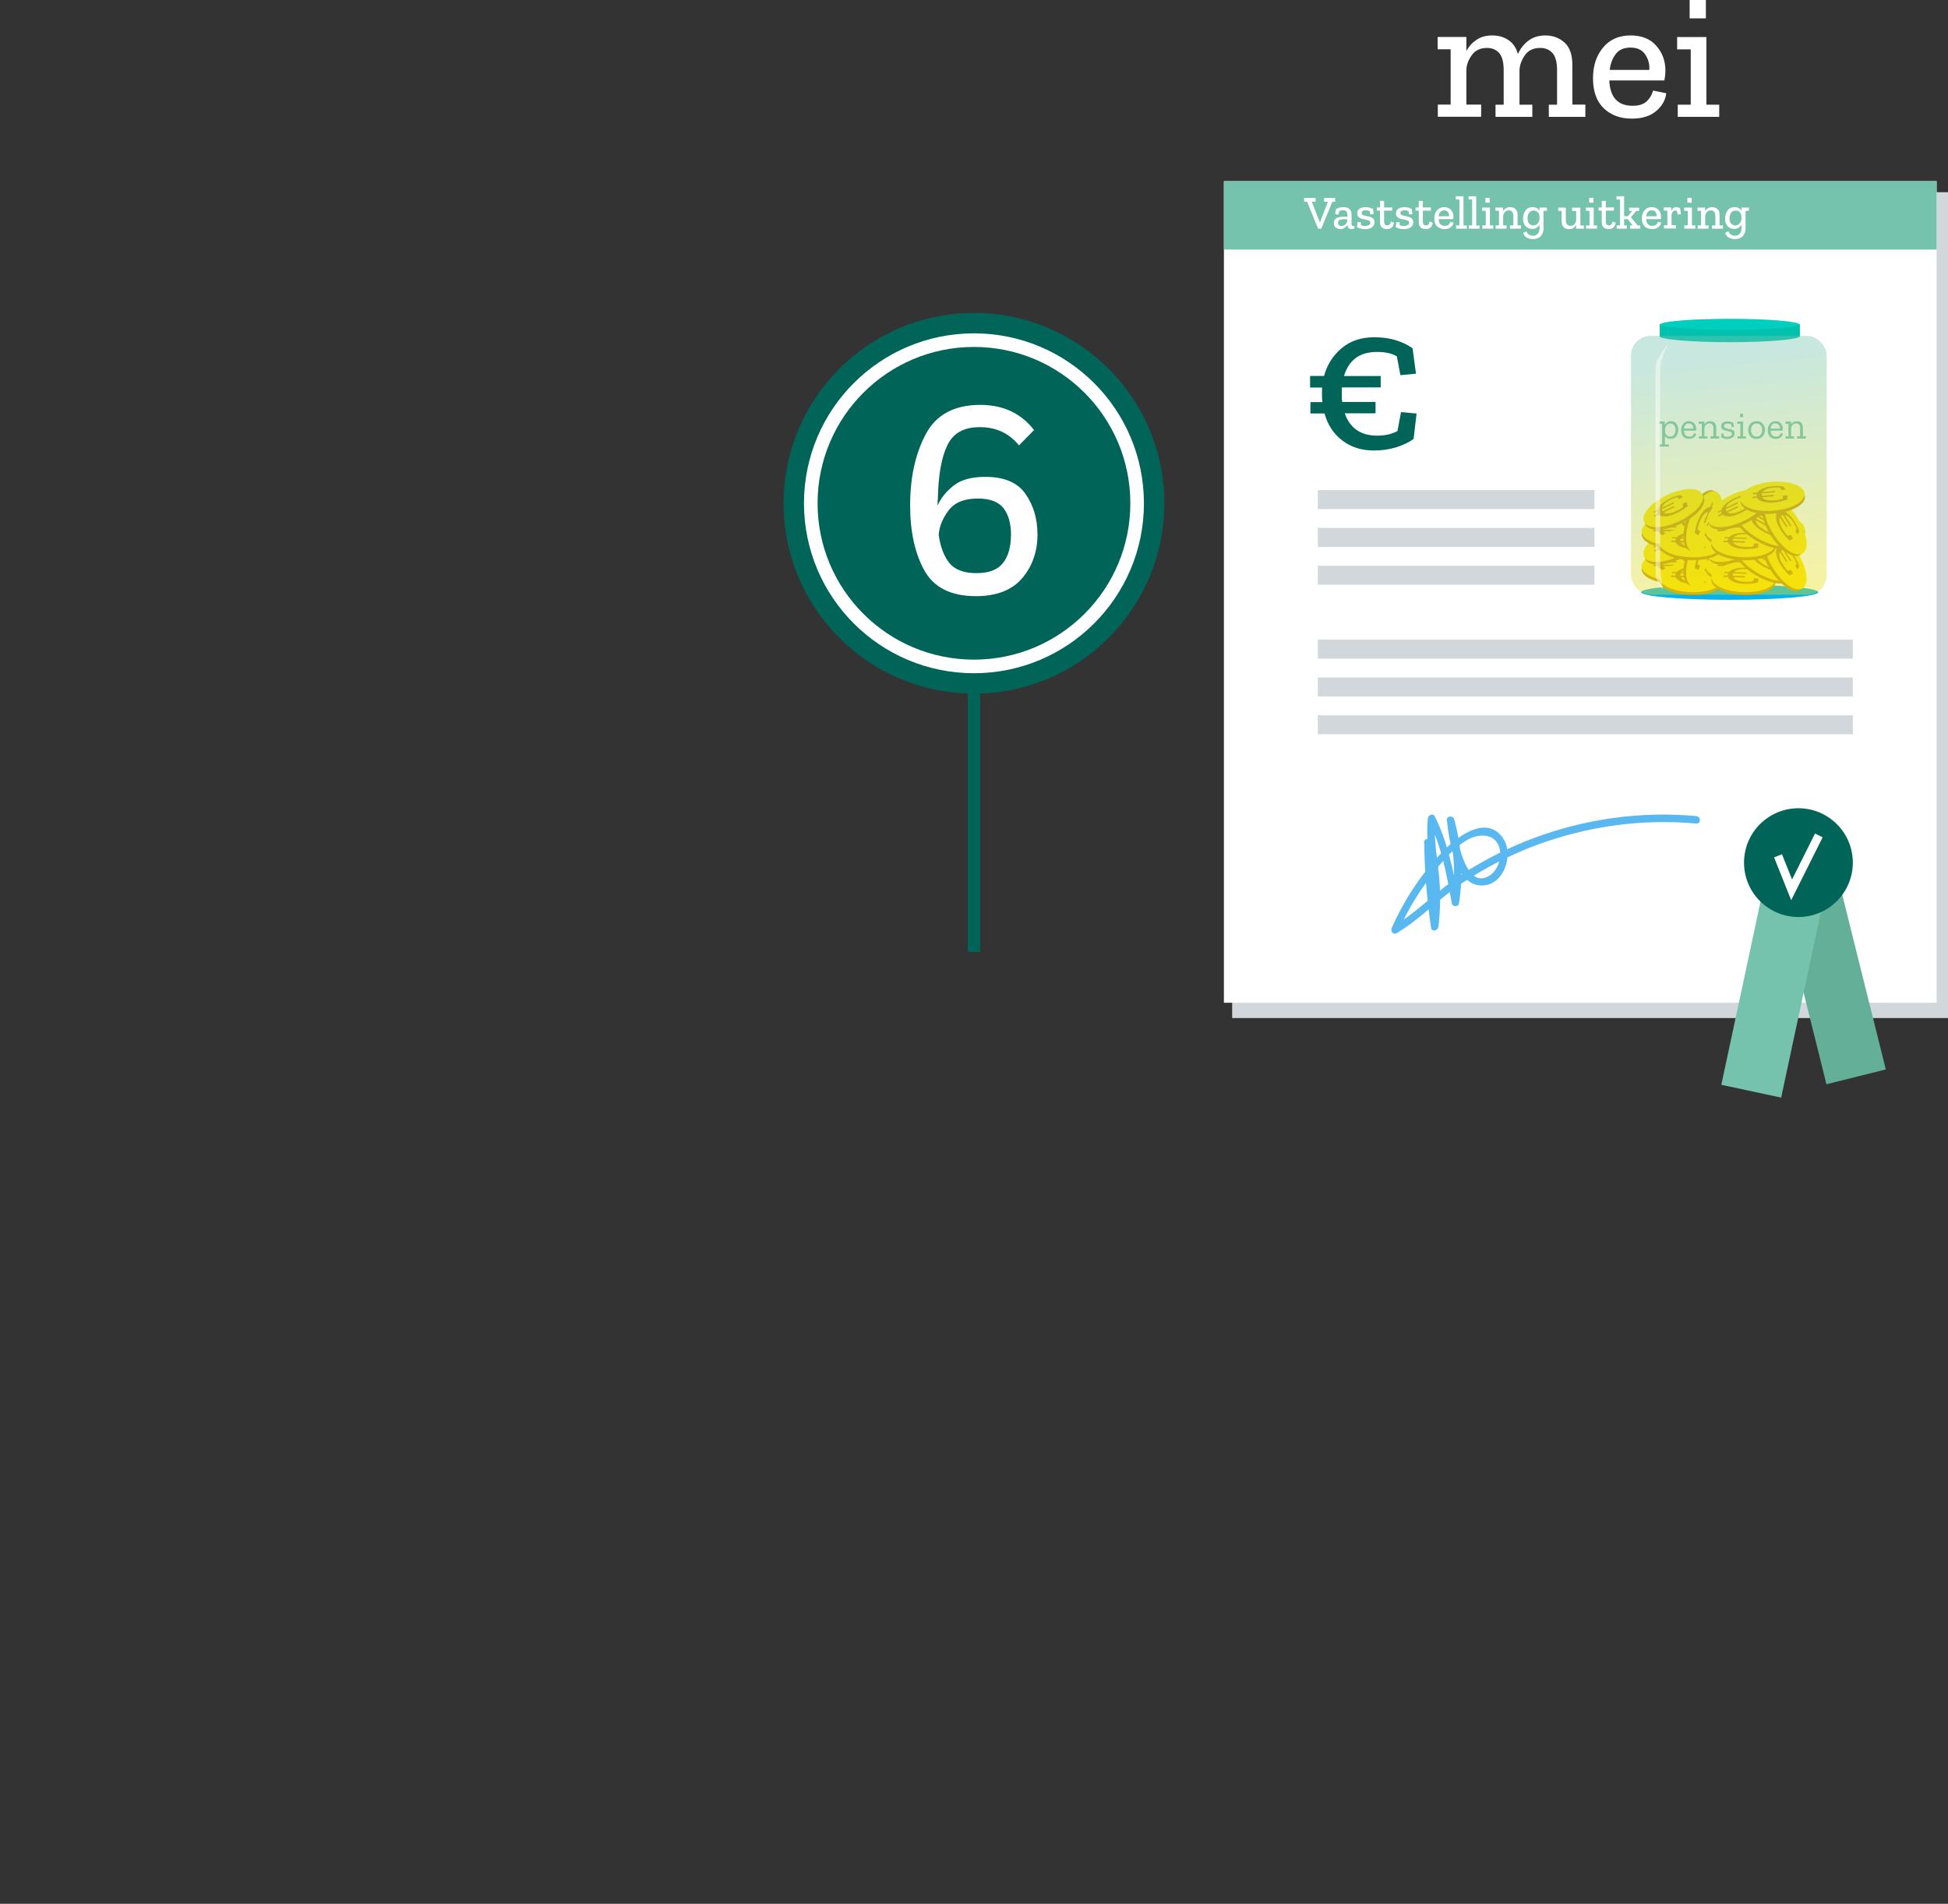 <?xml version="1.0" encoding="UTF-8"?>
<svg xmlns="http://www.w3.org/2000/svg" xmlns:xlink="http://www.w3.org/1999/xlink" viewBox="0 0 229.21 224.05" width="229.21" height="224.05" x="0" y="0">
  <rect x="0" y="0" width="229.21" height="224.05" fill="#333333" stroke="none"/>
  <defs>
    <style>
      .cls-1, .cls-2, .cls-3, .cls-4, .cls-5, .cls-6, .cls-7, .cls-8 {
        fill: none;
      }

      .cls-2 {
        stroke: #006558;
        stroke-width: 1.44px;
      }

      .cls-2, .cls-3, .cls-5 {
        stroke-miterlimit: 10;
      }

      .cls-9 {
        fill: #00cfbf;
      }

      .cls-10 {
        fill: #75c3ad;
      }

      .cls-11 {
        fill: url(#Naamloos_verloop_6);
      }

      .cls-11, .cls-12, .cls-8 {
        opacity: .4;
      }

      .cls-13 {
        fill: #c89800;
      }

      .cls-3, .cls-5 {
        stroke: #fff;
      }

      .cls-14, .cls-15 {
        fill: #d1d7da;
      }

      .cls-15, .cls-4 {
        mix-blend-mode: multiply;
      }

      .cls-16 {
        fill: #59b8f0;
      }

      .cls-17, .cls-12, .cls-18, .cls-19 {
        fill: #fff;
      }

      .cls-17, .cls-6 {
        opacity: .48;
      }

      .cls-18, .cls-7 {
        opacity: .8;
      }

      .cls-20 {
        isolation: isolate;
      }

      .cls-21 {
        fill: #006558;
      }

      .cls-22 {
        fill: #64af98;
      }

      .cls-23 {
        fill: #00c1ad;
      }

      .cls-5 {
        stroke-width: 1.6px;
      }

      .cls-24 {
        fill: #ffe500;
      }

      .cls-25 {
        fill: #00b3ec;
      }
    </style>
    <linearGradient id="Naamloos_verloop_6" data-name="Naamloos verloop 6" x1="205.62" y1="74.84" x2="201.93" y2="41.05" gradientUnits="userSpaceOnUse">
      <stop offset="0" stop-color="#ffe500"/>
      <stop offset=".97" stop-color="#75c3ad"/>
    </linearGradient>
  </defs>
  <g class="cls-20">
    <g id="Laag_2" data-name="Laag 2">
      <g id="mei">
        <g>
          <g>
            <g>
              <path class="cls-1" d="M42.64,210.3h4.33v1.43h-.97v4.05c0,.95.18,1.63.54,2.03.36.4.84.6,1.44.6.81,0,1.42-.29,1.82-.88.4-.59.61-1.18.62-1.79v-4.01h-1.51v-1.43h4.33v1.43h-.96v4.05c0,.96.18,1.64.54,2.04.36.39.83.59,1.42.59.8,0,1.4-.29,1.8-.86.41-.57.62-1.16.63-1.76v-4.05h-1.74v-1.43h5.1v1.43h-1.51v6.51h1.53v1.45h-3.38v-1.66c-.29.55-.69.99-1.2,1.33-.5.34-1.12.51-1.85.51s-1.34-.18-1.89-.54c-.55-.36-.92-.91-1.13-1.65-.28.64-.69,1.17-1.24,1.58-.55.41-1.21.61-1.99.61-.88,0-1.63-.28-2.25-.84-.62-.56-.92-1.43-.92-2.62v-4.68h-1.53v-1.43Z"/>
              <path class="cls-1" d="M33.15,213.07c.1-.81.5-1.51,1.2-2.1.7-.59,1.65-.88,2.86-.88,1.36,0,2.46.41,3.3,1.22.84.81,1.26,1.99,1.26,3.53,0,1.46-.39,2.66-1.18,3.61-.78.95-1.87,1.43-3.25,1.43-1.29,0-2.29-.4-3-1.2s-1.08-1.76-1.09-2.9c0-.38.04-.78.13-1.2h6.47c-.08-1.99-1-2.98-2.75-2.98-.73,0-1.28.18-1.65.53s-.62.77-.75,1.26l-1.53-.31ZM35.14,215.82c-.06.62.09,1.21.45,1.78.36.57.95.85,1.77.85.77,0,1.35-.25,1.73-.77.39-.51.62-1.13.7-1.86h-4.66Z"/>
              <path class="cls-1" d="M26.91,210.3h4.89v1.43h-1.53v6.51h1.6v1.45h-3.44v-7.96h-1.51v-1.43ZM30.4,221.89v2.16h-1.91v-2.16h1.91Z"/>
            </g>
            <rect class="cls-4" y="104.25" width="84.23" height="97.19" transform="translate(84.23 305.69) rotate(180)"/>
            <rect class="cls-1" x="1.34" y="106.04" width="83.86" height="96.69" transform="translate(86.54 308.78) rotate(180)"/>
            <rect class="cls-1" x="1.34" y="194.68" width="83.86" height="8.05" transform="translate(86.54 397.41) rotate(180)"/>
            <g>
              <path class="cls-1" d="M72.1,200.31h.33l1.3-3.17h.38l1.29,3.17h.35v.44h-1.35v-.44h.45l-.94-2.41h-.03l-.93,2.41h.46v.44h-1.31v-.44Z"/>
              <path class="cls-1" d="M72.03,199.43c-.15.09-.3.15-.45.19-.15.04-.31.05-.48.05-.28,0-.5-.07-.67-.21-.17-.14-.25-.35-.25-.63v-1.15c0-.16-.06-.24-.19-.24-.05,0-.1,0-.15.03v-.29c.1-.06.22-.09.35-.09.3,0,.46.17.48.5h0c.07-.12.18-.24.32-.34s.31-.16.51-.16c.17,0,.34.05.51.16.17.1.25.28.25.54,0,.31-.12.51-.37.61-.25.1-.51.15-.79.15-.17,0-.31,0-.43-.02v.18c0,.16.03.3.09.42s.2.17.42.17c.18,0,.33-.03.45-.09l.09-.41.39.04-.1.59ZM70.68,198.1v.14c.07,0,.14.01.21.02.07,0,.15,0,.22,0,.17,0,.32-.03.46-.08s.2-.17.2-.34c0-.13-.04-.23-.12-.29-.08-.06-.18-.09-.29-.09-.16,0-.31.06-.44.17-.14.11-.21.27-.23.47Z"/>
              <path class="cls-1" d="M67.48,197.87c0-.25.1-.44.31-.58s.46-.21.78-.21c.38,0,.7.08.97.24l-.08.6-.38-.04v-.32c-.06-.04-.14-.06-.23-.08-.09-.02-.17-.02-.26-.02-.16,0-.3.03-.43.09-.13.06-.19.15-.19.28s.05.21.16.26.23.09.38.11c.15.03.31.06.46.1s.28.11.38.2c.1.09.16.24.16.43,0,.28-.1.47-.31.58-.21.11-.42.16-.66.16-.17,0-.33-.02-.48-.06-.15-.04-.29-.1-.41-.16l-.06-.6.39-.04.06.39c.15.07.31.11.48.11.14,0,.25-.03.34-.08s.13-.14.13-.25-.05-.2-.15-.24-.23-.08-.38-.11c-.15-.02-.3-.06-.45-.1-.15-.04-.28-.11-.38-.21-.1-.1-.15-.24-.15-.44Z"/>
              <path class="cls-1" d="M65.19,197.84c.07-.5.35-.75.83-.75.25,0,.45.07.6.21s.21.33.21.58v1.38h.38v.37h-.38v.78h-.48v-.78h-.95v-.37h.95v-1.3c0-.3-.13-.44-.38-.44-.08,0-.16.03-.24.08-.08.05-.14.18-.17.37l-.36-.12Z"/>
              <path class="cls-1" d="M62.92,197.87c0-.25.1-.44.31-.58s.46-.21.78-.21c.38,0,.7.08.97.24l-.08.6-.38-.04v-.32c-.06-.04-.14-.06-.23-.08-.09-.02-.17-.02-.26-.02-.16,0-.3.03-.43.09-.13.06-.19.15-.19.28s.05.21.16.26.23.09.38.11c.15.03.31.06.46.1s.28.11.38.2c.1.09.16.24.16.43,0,.28-.1.47-.31.58-.21.11-.42.16-.66.16-.17,0-.33-.02-.48-.06-.15-.04-.29-.1-.41-.16l-.06-.6.39-.04.06.39c.15.07.31.11.48.11.14,0,.25-.03.34-.08s.13-.14.13-.25-.05-.2-.15-.24-.23-.08-.38-.11c-.15-.02-.3-.06-.45-.1-.15-.04-.28-.11-.38-.21-.1-.1-.15-.24-.15-.44Z"/>
              <path class="cls-1" d="M60.63,197.84c.07-.5.35-.75.83-.75.25,0,.45.07.6.21s.21.33.21.58v1.38h.38v.37h-.38v.78h-.48v-.78h-.95v-.37h.95v-1.3c0-.3-.13-.44-.38-.44-.08,0-.16.03-.24.08-.08.05-.14.18-.17.37l-.36-.12Z"/>
              <path class="cls-1" d="M58.17,197.88c.03-.21.13-.4.32-.55s.44-.23.75-.23c.36,0,.65.11.87.32.22.21.33.53.33.93,0,.38-.1.7-.31.95s-.49.38-.86.38c-.34,0-.6-.11-.79-.32-.19-.21-.28-.47-.29-.77,0-.1.01-.21.03-.32h1.71c-.02-.52-.26-.79-.73-.79-.19,0-.34.05-.44.14-.1.09-.16.2-.2.33l-.4-.08ZM58.7,198.6c-.01.16.02.32.12.47.09.15.25.22.47.22.2,0,.36-.07.46-.2s.16-.3.19-.49h-1.23Z"/>
              <path class="cls-1" d="M56.6,197.15h1.29v.38h-.4v3.05h.42v.38h-.9v-3.44h-.4v-.38Z"/>
              <path class="cls-1" d="M55.09,197.15h1.29v.38h-.4v3.05h.42v.38h-.9v-3.44h-.4v-.38Z"/>
              <path class="cls-1" d="M53.51,197.15h1.29v.38h-.41v1.72h.42v.38h-.91v-2.1h-.4v-.38ZM54.43,200.21v.57h-.5v-.57h.5Z"/>
              <path class="cls-1" d="M50.24,197.15h1.29v.38h-.4v1.07c0,.25.05.43.14.54.1.11.22.16.38.16.21,0,.37-.07.49-.21s.19-.3.19-.48v-1.08h-.4v-.38h1.29v.38h-.4v1.72h.42v.38h-.9v-.42c-.17.31-.46.47-.84.47-.24,0-.44-.07-.61-.22-.17-.15-.25-.38-.25-.69v-1.24h-.4v-.38Z"/>
              <path class="cls-1" d="M47.21,199.24h.38v-2.03c0-.39.11-.71.32-.94.22-.24.53-.36.93-.36.26,0,.5.06.71.17s.36.3.44.56l-.38.19c-.07-.18-.18-.31-.32-.4-.14-.08-.3-.13-.46-.13-.22,0-.4.08-.55.23-.14.16-.22.38-.22.67v.42c.07-.14.18-.26.32-.36.14-.1.32-.15.55-.15.3,0,.55.1.76.31s.31.5.31.9c0,.34-.09.65-.28.93-.18.28-.46.42-.84.42s-.66-.15-.82-.44v.39h-.87v-.38ZM48.07,198.27v.32c0,.21.07.37.2.5.13.12.29.19.48.19.24,0,.42-.09.54-.26s.18-.39.18-.65c0-.28-.06-.5-.19-.63s-.28-.21-.47-.21c-.22,0-.4.08-.53.23-.13.16-.2.33-.21.51Z"/>
              <path class="cls-1" d="M42.85,197.15h.9v.44c.17-.33.45-.5.84-.5.24,0,.45.07.61.22.17.15.25.38.25.7v1.23h.4v.38h-.89v-1.45c0-.25-.05-.43-.15-.53s-.23-.16-.4-.16c-.2,0-.36.07-.48.22-.12.15-.18.31-.19.49v1.05h.48v.38h-.97v-2.1h-.42v-.38Z"/>
              <path class="cls-1" d="M41.3,197.15h1.29v.38h-.41v1.72h.42v.38h-.91v-2.1h-.4v-.38ZM42.22,200.21v.57h-.5v-.57h.5Z"/>
              <path class="cls-1" d="M39.09,197.84c.07-.5.35-.75.83-.75.25,0,.45.07.6.21s.21.33.21.58v1.38h.38v.37h-.38v.78h-.48v-.78h-.95v-.37h.95v-1.3c0-.3-.13-.44-.38-.44-.08,0-.16.03-.24.08-.08.05-.14.18-.17.37l-.36-.12Z"/>
              <path class="cls-1" d="M36.21,197.15h1.2v.38h-.33l.6.74h.42v-.74h-.32v-.38h1.2v.38h-.4v3.05h.42v.38h-.9v-2.34h-.44l-.51.62h.36v.38h-1.18v-.38h.34l.63-.75-.79-.96h-.31v-.38Z"/>
              <path class="cls-1" d="M33.75,197.88c.03-.21.13-.4.32-.55s.44-.23.75-.23c.36,0,.65.11.87.32.22.21.33.53.33.93,0,.38-.1.7-.31.95s-.49.38-.86.38c-.34,0-.6-.11-.79-.32-.19-.21-.28-.47-.29-.77,0-.1.01-.21.03-.32h1.71c-.02-.52-.26-.79-.73-.79-.19,0-.34.05-.44.14-.1.09-.16.2-.2.33l-.4-.08ZM34.27,198.6c-.01.16.02.32.12.47.09.15.25.22.47.22.2,0,.36-.07.46-.2s.16-.3.19-.49h-1.23Z"/>
              <path class="cls-1" d="M31.95,199.66c-.17,0-.32-.04-.44-.13l-.1-.69.38-.04.09.43c.06.03.13.04.19.04.12,0,.23-.05.32-.16s.13-.24.13-.41v-1.16h-.53v-.38h1.42v.38h-.4v1.72h.42v.38h-.87v-.45c-.05.14-.12.26-.22.35-.1.09-.23.14-.38.14Z"/>
              <path class="cls-1" d="M29.74,197.15h1.29v.38h-.41v1.72h.42v.38h-.91v-2.1h-.4v-.38ZM30.66,200.21v.57h-.5v-.57h.5Z"/>
              <path class="cls-1" d="M26.48,197.15h1.29v.38h-.4v1.07c0,.25.05.43.14.54.1.11.22.16.38.16.21,0,.37-.07.49-.21s.19-.3.19-.48v-1.08h-.4v-.38h1.29v.38h-.4v1.72h.42v.38h-.9v-.42c-.17.31-.46.47-.84.47-.24,0-.44-.07-.61-.22-.17-.15-.25-.38-.25-.69v-1.24h-.4v-.38Z"/>
              <path class="cls-1" d="M23.44,199.24h.38v-2.03c0-.39.11-.71.32-.94.22-.24.53-.36.93-.36.26,0,.5.06.71.17s.36.3.44.56l-.38.19c-.07-.18-.18-.31-.32-.4-.14-.08-.3-.13-.46-.13-.22,0-.4.08-.55.23-.14.16-.22.38-.22.67v.42c.07-.14.18-.26.32-.36.14-.1.32-.15.55-.15.3,0,.55.1.76.31s.31.5.31.9c0,.34-.09.65-.28.93-.18.28-.46.42-.84.42s-.66-.15-.82-.44v.39h-.87v-.38ZM24.3,198.27v.32c0,.21.07.37.2.5.13.12.29.19.48.19.24,0,.42-.09.54-.26s.18-.39.18-.65c0-.28-.06-.5-.19-.63s-.28-.21-.47-.21c-.22,0-.4.08-.53.23-.13.16-.2.33-.21.51Z"/>
            </g>
            <rect class="cls-1" x="11.2" y="146.55" width="62.95" height="2.23" transform="translate(85.35 295.33) rotate(180)"/>
            <rect class="cls-1" x="11.2" y="142.1" width="62.95" height="2.23" transform="translate(85.35 286.42) rotate(180)"/>
            <rect class="cls-1" x="11.2" y="137.64" width="62.95" height="2.23" transform="translate(85.35 277.51) rotate(180)"/>
            <rect class="cls-1" x="41.6" y="164.15" width="32.55" height="2.23" transform="translate(115.75 330.53) rotate(180)"/>
            <rect class="cls-1" x="41.6" y="159.7" width="32.55" height="2.23" transform="translate(115.75 321.62) rotate(180)"/>
            <rect class="cls-1" x="41.6" y="155.24" width="32.55" height="2.23" transform="translate(115.75 312.71) rotate(180)"/>
            <path class="cls-1" d="M75.06,178.46v1.34h-1.64c-.36,1.32-1.05,2.41-2.07,3.27-1.02.86-2.3,1.29-3.86,1.29-.96,0-1.83-.13-2.62-.38-.78-.26-1.41-.57-1.87-.93l-.4-2.98,1.83-.17.42,2.21c.33.2.69.33,1.09.41s.83.11,1.29.11c1.98,0,3.27-.94,3.84-2.83h-4.32v-1.34h4.56c.02-.12.02-.24.02-.37v-.88c0-.16-.02-.31-.05-.46h-3.92v-1.34h3.62c-.61-1.75-1.88-2.63-3.82-2.63-.93,0-1.72.18-2.38.54l-.42,2.23-1.83-.17.35-2.98c.5-.38,1.16-.7,1.98-.97.83-.26,1.72-.4,2.68-.4,1.47,0,2.72.4,3.74,1.19,1.03.79,1.72,1.85,2.08,3.17h1.66v1.34h-1.41c.02.13.03.27.04.42,0,.15.01.31.01.47v.41c0,.14,0,.28-.02.41h1.39Z"/>
            <g>
              <circle class="cls-1" cx="114.6" cy="164.83" r="22.4"/>
              <path class="cls-1" d="M107.13,161.22c0-2.06.6-3.8,1.8-5.21,1.2-1.41,3.02-2.12,5.46-2.12,2.91,0,4.93,1.01,6.05,3.02,1.12,2.02,1.68,4.57,1.68,7.66,0,3.27-.61,6.06-1.83,8.37-1.22,2.31-3.37,3.46-6.43,3.46-2.69,0-4.79-.99-6.32-2.96l1.78-1.81c1.14,1.43,2.68,2.15,4.6,2.15s3.14-.72,3.83-2.15c.69-1.43,1.06-3.55,1.11-6.35.02-.05.03-.16.03-.35v-.39c-.36.85-.97,1.63-1.85,2.33-.87.71-2.13,1.06-3.76,1.06-2.24,0-3.83-.68-4.75-2.03-.93-1.36-1.39-2.92-1.39-4.69ZM110.25,161.08c0,1.37.3,2.42.89,3.17.59.75,1.6,1.13,3.01,1.13,1.59,0,2.73-.46,3.43-1.38s1.09-1.87,1.18-2.86c-.18-1.39-.59-2.49-1.23-3.31-.64-.82-1.71-1.23-3.21-1.23s-2.5.4-3.12,1.19c-.63.79-.94,1.89-.94,3.28Z"/>
              <circle class="cls-1" cx="114.6" cy="164.83" r="19.2"/>
            </g>
            <g>
              <rect class="cls-8" x="14.26" y="154.06" width="23.03" height="30.46" rx="2.31" ry="2.31" transform="translate(51.56 338.58) rotate(180)"/>
              <rect class="cls-7" x="14.26" y="153.96" width="23.03" height="30.46" rx="2.31" ry="2.31" transform="translate(51.56 338.37) rotate(180)"/>
              <ellipse class="cls-1" cx="25.68" cy="154.36" rx="10.41" ry=".9"/>
              <path class="cls-1" d="M25.66,186.54c4.49,0,8.14-.3,8.24-.68,0,0,0-.01,0-.02,0-.39-3.69-.7-8.24-.7-4.31,0-7.84.28-8.21.64-.02.02-.03.04-.03.06,0,.39,3.69.7,8.24.7Z"/>
              <path class="cls-1" d="M34.04,185.6v-.02s0,.01,0,.02h0Z"/>
              <path class="cls-1" d="M33.91,185.94v-1.39s.03-.04.03-.06c0-.39-3.7-.71-8.26-.71s-8.26.32-8.26.71c0,0,0,.01,0,.02h0v1.37c.37-.36,3.91-.65,8.23-.65,4.56,0,8.26.32,8.26.71Z"/>
              <g>
                <path class="cls-1" d="M31.74,173.5c0-.18.03-.35.09-.52.06-.17.16-.31.29-.42.13-.11.31-.16.53-.16.3,0,.52.11.66.34v-.99h-.46v-.26h1.13v.26h-.35v2.44h.36v.26h-.67v-.42c-.06.12-.15.23-.26.32-.11.09-.26.14-.45.14-.26,0-.46-.09-.62-.26-.16-.17-.24-.41-.24-.72ZM32.07,173.47c0,.24.06.42.17.55.12.13.26.19.43.19s.33-.07.44-.21c.12-.14.18-.29.18-.44v-.3c0-.17-.06-.31-.17-.42-.12-.11-.26-.17-.42-.17-.22,0-.39.08-.49.24-.1.16-.15.35-.15.56Z"/>
                <path class="cls-1" d="M29.62,173.02c.03-.17.11-.32.26-.44.14-.12.34-.18.58-.18.28,0,.51.09.68.26.17.18.26.43.26.75s-.08.57-.25.77c-.16.2-.39.3-.67.3s-.48-.09-.63-.26c-.14-.17-.22-.38-.22-.61,0-.08,0-.16.03-.24h1.4c-.02-.47-.23-.7-.63-.7-.16,0-.28.04-.37.11-.09.07-.15.17-.18.3l-.26-.06ZM29.97,173.6c-.01.15.02.29.11.42.09.13.22.2.42.2s.32-.06.41-.18c.09-.12.14-.27.16-.43h-1.09Z"/>
                <path class="cls-1" d="M26.93,172.45h1.01v.26h-.35v.93c0,.22.04.37.13.46.09.09.2.13.33.13.18,0,.32-.06.43-.18.11-.12.17-.25.17-.41v-.93h-.35v-.26h1.01v.26h-.35v1.48h.36v.26h-.67v-.35c-.14.26-.38.39-.7.39-.19,0-.36-.06-.49-.18-.13-.12-.2-.31-.2-.58v-1.02h-.35v-.26Z"/>
                <path class="cls-1" d="M25.1,173.02c0-.19.08-.35.24-.46.16-.11.36-.17.6-.17.14,0,.28.02.42.06.14.04.25.08.34.14l-.06.45-.25-.03v-.26c-.12-.07-.27-.1-.43-.1-.14,0-.27.03-.37.08-.11.06-.16.14-.16.25s.04.19.13.23c.08.04.19.08.31.1.12.02.25.05.37.08.13.03.23.08.31.15.08.07.13.19.13.34,0,.21-.08.36-.23.45-.16.09-.32.13-.51.13-.14,0-.27-.02-.39-.05-.12-.04-.22-.08-.31-.13l-.05-.47.26-.03.05.32c.13.07.26.1.41.1.13,0,.23-.02.31-.07.08-.05.12-.12.12-.22s-.04-.18-.13-.22c-.08-.04-.19-.07-.31-.09-.12-.02-.25-.04-.37-.07-.12-.03-.23-.08-.31-.16-.08-.08-.13-.19-.13-.35Z"/>
                <path class="cls-1" d="M23.76,172.45h1.01v.26h-.35v1.48h.36v.26h-.67v-1.74h-.35v-.26ZM24.46,174.96v.41h-.34v-.41h.34Z"/>
                <path class="cls-1" d="M21.54,173.45c0-.3.09-.55.27-.75.18-.2.42-.3.73-.3s.54.1.71.29c.17.19.26.44.26.74s-.08.54-.25.75c-.17.21-.41.31-.74.31s-.57-.1-.74-.31c-.16-.2-.25-.45-.25-.73ZM21.87,173.45c0,.23.06.41.17.55.12.14.28.21.49.21s.37-.07.48-.22c.11-.15.17-.33.17-.55s-.06-.4-.17-.55c-.11-.15-.27-.22-.48-.22s-.38.07-.49.22c-.11.15-.17.33-.17.56Z"/>
                <path class="cls-1" d="M19.42,173.02c.03-.17.11-.32.26-.44.14-.12.34-.18.58-.18.28,0,.51.09.68.26.17.18.26.43.26.75s-.08.57-.25.77c-.16.2-.39.3-.67.3s-.48-.09-.63-.26c-.14-.17-.22-.38-.22-.61,0-.08,0-.16.03-.24h1.4c-.02-.47-.23-.7-.63-.7-.16,0-.28.04-.37.11-.09.07-.15.17-.18.3l-.26-.06ZM19.77,173.6c-.01.15.02.29.11.42.09.13.22.2.42.2s.32-.06.41-.18c.09-.12.14-.27.16-.43h-1.09Z"/>
                <path class="cls-1" d="M16.74,172.45h1.01v.26h-.35v.93c0,.22.04.37.13.46.09.09.2.13.33.13.18,0,.32-.06.43-.18.11-.12.17-.25.17-.41v-.93h-.35v-.26h1.01v.26h-.35v1.48h.36v.26h-.67v-.35c-.14.26-.38.39-.7.39-.19,0-.36-.06-.49-.18-.13-.12-.2-.31-.2-.58v-1.02h-.35v-.26Z"/>
              </g>
              <g>
                <g>
                  <path class="cls-1" d="M28.52,157.4c-.41-1.01,1.22-2.01,3.73-2.01s4.15,1,3.73,2.01c-.34.83-1.99,1.4-3.73,1.4s-3.4-.57-3.73-1.4Z"/>
                  <g>
                    <path class="cls-1" d="M28.53,157.75c-.41-1.01,1.22-2.01,3.73-2.01s4.15,1,3.73,2.01c-.34.83-1.99,1.4-3.73,1.4s-3.4-.57-3.73-1.4Z"/>
                    <path class="cls-1" d="M34.56,157.88l-.04.15h-.52c-.15.17-.38.31-.7.42-.31.1-.69.15-1.13.15-.55,0-.99-.05-1.31-.15l-.18-.37.46-.02.18.31c.2.04.46.06.79.06s.6-.04.82-.11c.22-.07.39-.17.49-.3h-1.48v-.15s1.57,0,1.57,0c0-.02.02-.04.02-.06,0-.02.01-.04.01-.06,0-.03,0-.05,0-.08,0-.03,0-.05,0-.07h-1.42v-.17s1.36,0,1.36,0c-.18-.32-.66-.49-1.42-.49-.16,0-.32,0-.48.02-.16.01-.31.04-.44.07l-.11.38-.5-.02.05-.48c.17-.06.39-.11.67-.15.28-.04.59-.06.92-.06.53,0,.97.07,1.31.21.34.14.54.31.63.52h.56l-.04.17h-.48s0,.05,0,.07c0,.02,0,.05-.01.07v.07s-.03.04-.04.07h.46Z"/>
                  </g>
                </g>
                <g>
                  <path class="cls-1" d="M26.47,155.91c-.38-1.02,1.28-1.97,3.8-1.89,2.51.08,4.11,1.13,3.67,2.13-.36.82-2.03,1.33-3.78,1.28s-3.38-.68-3.69-1.51Z"/>
                  <g>
                    <path class="cls-1" d="M26.46,156.26c-.38-1.02,1.28-1.97,3.8-1.89s4.11,1.13,3.67,2.13c-.36.82-2.03,1.33-3.78,1.28s-3.38-.68-3.69-1.51Z"/>
                    <path class="cls-1" d="M32.48,156.59l-.04.15-.52-.02c-.15.17-.39.3-.71.4-.32.09-.69.13-1.13.12-.55-.02-.99-.08-1.31-.19l-.17-.37h.46s.17.31.17.31c.2.05.46.08.79.09s.6-.02.82-.08c.23-.07.39-.16.5-.28l-1.48-.05v-.15s1.57.05,1.57.05c0-.02.02-.04.02-.06,0-.02.01-.04.02-.06,0-.03,0-.05,0-.08,0-.03,0-.05,0-.07l-1.42-.05v-.17s1.37.04,1.37.04c-.17-.32-.64-.51-1.41-.53-.16,0-.32,0-.48,0-.16,0-.31.03-.45.05l-.13.37-.5-.04.07-.47c.17-.05.4-.1.67-.13.28-.03.59-.04.93-.03.53.02.97.1,1.31.26.33.15.53.33.61.54l.56.02-.05.17-.48-.02s0,.05,0,.07c0,.02,0,.05-.01.07l-.02.07s-.02.04-.03.07h.46Z"/>
                  </g>
                </g>
                <g>
                  <path class="cls-1" d="M30.11,155.11c1.09,0,1.41,1.88.47,4.21s-2.47,3.47-3.26,2.71c-.64-.62-.55-2.36.1-3.98s1.79-2.94,2.69-2.94Z"/>
                  <g>
                    <path class="cls-1" d="M29.78,154.99c1.09,0,1.41,1.88.47,4.21s-2.47,3.47-3.26,2.71c-.64-.62-.55-2.36.1-3.98.65-1.62,1.79-2.94,2.69-2.94Z"/>
                    <path class="cls-1" d="M27.4,160.53l-.13-.09.19-.48c-.11-.2-.15-.47-.13-.81.02-.33.11-.69.28-1.1.21-.51.41-.9.63-1.16l.41-.03-.15.43-.35.05c-.11.17-.23.4-.35.71s-.19.57-.21.8c-.02.24.01.42.09.57l.55-1.37.15.05-.59,1.46s.03.03.05.04c.02.01.04.03.06.04.02.01.05.02.07.03.02.01.05.02.07.03l.53-1.32.16.06-.51,1.26c.36-.05.7-.43.98-1.14.06-.15.11-.3.16-.45.05-.15.08-.3.1-.44l-.31-.25.21-.46.42.23c0,.18-.05.41-.11.68-.06.27-.16.57-.29.88-.2.49-.43.87-.69,1.14-.25.26-.49.39-.72.39l-.21.52-.14-.1.18-.44s-.04-.02-.07-.03c-.02-.01-.04-.02-.06-.04l-.06-.04s-.04-.03-.05-.05l-.17.43Z"/>
                  </g>
                </g>
                <g>
                  <path class="cls-1" d="M28.94,161.72c-.81-.74.24-2.34,2.51-3.41s4.18-.87,4.23.22c.05.89-1.2,2.11-2.78,2.86s-3.31.94-3.97.34Z"/>
                  <g>
                    <path class="cls-1" d="M29.09,162.03c-.81-.74.24-2.34,2.51-3.41s4.18-.87,4.23.22c.05.89-1.2,2.11-2.78,2.86s-3.31.94-3.97.34Z"/>
                    <path class="cls-1" d="M34.6,159.58l.03.16-.47.22c-.06.22-.21.45-.45.68-.24.23-.55.43-.95.62-.5.24-.92.38-1.25.43l-.32-.25.41-.21.29.2c.2-.05.44-.14.74-.28s.52-.29.69-.45c.17-.16.28-.32.32-.48l-1.34.63-.07-.14,1.42-.67s0-.04,0-.07c0-.02,0-.04-.02-.06,0-.02-.02-.05-.03-.07,0-.02-.02-.05-.03-.07l-1.28.61-.07-.15,1.23-.58c-.3-.21-.8-.16-1.49.17-.14.07-.28.14-.42.22-.14.08-.26.16-.37.25l.06.39-.46.19-.16-.45c.13-.13.31-.27.54-.42.23-.16.5-.31.81-.45.48-.23.91-.35,1.28-.37.36-.02.62.05.79.2l.51-.24.03.17-.43.2s.02.04.03.07c0,.02.02.05.02.07l.02.07s0,.05,0,.07l.42-.2Z"/>
                  </g>
                </g>
                <g>
                  <path class="cls-1" d="M21,157.4c-.41-1.01,1.22-2.01,3.73-2.01s4.15,1,3.73,2.01c-.34.83-1.99,1.4-3.73,1.4s-3.4-.57-3.73-1.4Z"/>
                  <g>
                    <path class="cls-1" d="M21,157.75c-.41-1.01,1.22-2.01,3.73-2.01s4.15,1,3.73,2.01c-.34.83-1.99,1.4-3.73,1.4s-3.4-.57-3.73-1.4Z"/>
                    <path class="cls-1" d="M27.03,157.88l-.04.15h-.52c-.15.17-.38.31-.7.42-.31.1-.69.15-1.13.15-.55,0-.99-.05-1.31-.15l-.18-.37.46-.02.18.31c.2.04.46.06.79.06s.6-.04.82-.11c.22-.07.39-.17.49-.3h-1.48v-.15s1.57,0,1.57,0c0-.02.02-.04.02-.06,0-.02.01-.04.01-.06,0-.03,0-.05,0-.08,0-.03,0-.05,0-.07h-1.42v-.17s1.36,0,1.36,0c-.18-.32-.66-.49-1.42-.49-.16,0-.32,0-.48.02-.16.01-.31.04-.44.07l-.11.38-.5-.02.05-.48c.17-.06.39-.11.67-.15.28-.04.59-.06.92-.06.53,0,.97.07,1.31.21.34.14.54.31.63.52h.56l-.04.17h-.48s0,.05,0,.07c0,.02,0,.05-.01.07v.07s-.03.04-.04.07h.46Z"/>
                  </g>
                </g>
                <g>
                  <path class="cls-1" d="M20.31,155.91c-.38-1.02,1.28-1.97,3.8-1.89,2.51.08,4.11,1.13,3.67,2.13-.36.82-2.03,1.33-3.78,1.28s-3.38-.68-3.69-1.51Z"/>
                  <g>
                    <path class="cls-1" d="M20.31,156.26c-.38-1.02,1.28-1.97,3.8-1.89s4.11,1.13,3.67,2.13c-.36.82-2.03,1.33-3.78,1.28s-3.38-.68-3.69-1.51Z"/>
                    <path class="cls-1" d="M26.33,156.59l-.04.15-.52-.02c-.15.17-.39.3-.71.4-.32.09-.69.13-1.13.12-.55-.02-.99-.08-1.31-.19l-.17-.37h.46s.17.31.17.31c.2.05.46.08.79.09s.6-.02.82-.08c.23-.07.39-.16.5-.28l-1.48-.05v-.15s1.57.05,1.57.05c0-.02.02-.04.02-.06,0-.02.01-.04.02-.06,0-.03,0-.05,0-.08,0-.03,0-.05,0-.07l-1.42-.05v-.17s1.37.04,1.37.04c-.17-.32-.64-.51-1.41-.53-.16,0-.32,0-.48,0-.16,0-.31.03-.45.05l-.13.37-.5-.04.07-.47c.17-.05.4-.1.67-.13.28-.03.59-.04.93-.03.53.02.97.1,1.31.26.33.15.53.33.61.54l.56.02-.05.17-.48-.02s0,.05,0,.07c0,.02,0,.05-.01.07l-.02.07s-.02.04-.03.07h.46Z"/>
                  </g>
                </g>
                <g>
                  <path class="cls-1" d="M18.34,156.17c.16-1.08,2.07-1.12,4.24.16s3.07,2.96,2.2,3.62c-.71.54-2.42.2-3.93-.69s-2.64-2.21-2.51-3.09Z"/>
                  <g>
                    <path class="cls-1" d="M18.17,156.47c.16-1.08,2.07-1.12,4.24.16s3.07,2.96,2.2,3.62c-.71.54-2.42.2-3.93-.69s-2.64-2.21-2.51-3.09Z"/>
                    <path class="cls-1" d="M23.3,159.65l-.11.11-.45-.26c-.21.08-.49.08-.82,0-.32-.07-.67-.21-1.05-.44-.48-.28-.83-.54-1.06-.79l.03-.41.41.22v.36c.15.13.37.29.65.45s.53.27.76.32c.23.05.42.05.58,0l-1.27-.75.07-.14,1.36.8s.03-.03.05-.04c.02-.02.03-.03.04-.05.02-.02.03-.04.04-.06.01-.02.03-.04.04-.06l-1.22-.72.08-.14,1.18.69c0-.37-.32-.75-.98-1.14-.13-.08-.28-.15-.42-.22-.15-.07-.28-.13-.42-.17l-.29.27-.42-.27.29-.38c.18.04.4.11.65.21.26.1.54.24.83.41.46.27.8.55,1.02.85.22.29.31.54.28.77l.48.28-.12.12-.41-.24s-.02.04-.04.06c-.01.02-.03.04-.05.06l-.05.05s-.03.03-.06.04l.4.24Z"/>
                  </g>
                </g>
                <g>
                  <path class="cls-1" d="M21.41,161.72c-.81-.74.24-2.34,2.51-3.41s4.18-.87,4.23.22c.05.89-1.2,2.11-2.78,2.86s-3.31.94-3.97.34Z"/>
                  <g>
                    <path class="cls-1" d="M21.57,162.03c-.81-.74.24-2.34,2.51-3.41s4.18-.87,4.23.22c.05.89-1.2,2.11-2.78,2.86s-3.31.94-3.97.34Z"/>
                    <path class="cls-1" d="M27.08,159.58l.03.16-.47.22c-.06.22-.21.45-.45.68-.24.23-.55.43-.95.62-.5.24-.92.38-1.25.43l-.32-.25.41-.21.29.2c.2-.05.44-.14.74-.28s.52-.29.69-.45c.17-.16.28-.32.32-.48l-1.34.63-.07-.14,1.42-.67s0-.04,0-.07c0-.02,0-.04-.02-.06,0-.02-.02-.05-.03-.07,0-.02-.02-.05-.03-.07l-1.28.61-.07-.15,1.23-.58c-.3-.21-.8-.16-1.49.17-.14.07-.28.14-.42.22-.14.08-.26.16-.37.25l.06.39-.46.19-.16-.45c.13-.13.31-.27.54-.42.23-.16.5-.31.81-.45.48-.23.91-.35,1.28-.37.36-.02.62.05.79.2l.51-.24.03.17-.43.2s.02.04.03.07c0,.02.02.05.02.07l.02.07s0,.05,0,.07l.42-.2Z"/>
                  </g>
                </g>
                <g>
                  <path class="cls-1" d="M17.15,154.86c.63-.89,2.35-.04,3.69,2.08s1.37,4.04.29,4.23c-.88.16-2.24-.94-3.17-2.41s-1.33-3.17-.81-3.9Z"/>
                  <g>
                    <path class="cls-1" d="M16.86,155.05c.63-.89,2.35-.04,3.69,2.08s1.37,4.04.29,4.23c-.88.16-2.24-.94-3.17-2.41s-1.33-3.17-.81-3.9Z"/>
                    <path class="cls-1" d="M19.96,160.22l-.15.05-.28-.44c-.23-.03-.47-.15-.73-.37-.25-.21-.5-.5-.73-.87-.3-.47-.49-.86-.58-1.19l.21-.35.26.38-.16.32c.07.19.19.42.37.7s.35.49.53.63c.18.15.35.24.52.26l-.79-1.25.13-.09.84,1.33s.04,0,.06-.02c.02,0,.04-.01.06-.02.02-.01.05-.02.07-.04.02-.01.04-.03.06-.04l-.76-1.2.14-.09.73,1.15c.17-.32.06-.82-.35-1.46-.08-.13-.17-.26-.27-.39-.1-.13-.19-.24-.29-.34l-.38.11-.25-.44.43-.21c.14.11.3.27.48.49.18.21.37.46.55.75.28.45.46.86.52,1.23.06.36.03.63-.11.81l.3.48-.16.05-.26-.4s-.04.03-.06.04c-.02.01-.04.02-.07.03l-.07.02s-.05.01-.07.01l.25.39Z"/>
                  </g>
                </g>
                <g>
                  <path class="cls-1" d="M16.92,161.83c-.5-.97,1.03-2.11,3.54-2.33s4.22.63,3.9,1.67c-.26.85-1.85,1.57-3.59,1.72s-3.43-.26-3.84-1.06Z"/>
                  <g>
                    <path class="cls-1" d="M16.96,162.18c-.5-.97,1.03-2.11,3.54-2.33s4.22.63,3.9,1.67c-.26.85-1.85,1.57-3.59,1.72s-3.43-.26-3.84-1.06Z"/>
                    <path class="cls-1" d="M22.97,161.78l-.03.16-.52.05c-.13.19-.35.35-.66.48-.3.13-.67.22-1.11.25-.55.05-.99.04-1.32-.03l-.22-.35.45-.06.21.29c.2.02.46.02.79-.01s.59-.09.8-.18c.22-.09.37-.21.46-.34l-1.47.13-.02-.15,1.57-.14s.01-.04.01-.07c0-.02,0-.04,0-.07,0-.03,0-.05,0-.08,0-.03,0-.05,0-.07l-1.41.13-.02-.17,1.36-.12c-.21-.3-.7-.43-1.46-.36-.16.01-.31.03-.47.06-.16.03-.3.06-.44.11l-.08.39-.5.02v-.48c.17-.07.39-.14.66-.21.27-.07.58-.12.91-.15.53-.05.97-.01,1.33.1.35.11.57.26.67.46l.56-.05-.03.17-.48.04s0,.05,0,.07c0,.02,0,.05,0,.07v.07s-.02.05-.03.07l.46-.04Z"/>
                  </g>
                </g>
                <g>
                  <path class="cls-1" d="M28.52,161.5c-.41-1.01,1.22-2.01,3.73-2.01s4.15,1,3.73,2.01c-.34.83-1.99,1.4-3.73,1.4s-3.4-.57-3.73-1.4Z"/>
                  <g>
                    <path class="cls-1" d="M28.53,161.85c-.41-1.01,1.22-2.01,3.73-2.01s4.15,1,3.73,2.01c-.34.83-1.99,1.4-3.73,1.4s-3.4-.57-3.73-1.4Z"/>
                    <path class="cls-1" d="M34.56,161.99l-.04.15h-.52c-.15.17-.38.31-.7.42-.31.1-.69.15-1.13.15-.55,0-.99-.05-1.31-.15l-.18-.37.46-.02.18.31c.2.04.46.06.79.06s.6-.04.82-.11c.22-.07.39-.17.49-.3h-1.48v-.15s1.57,0,1.57,0c0-.02.02-.04.02-.06,0-.02.01-.04.01-.06,0-.03,0-.05,0-.08,0-.03,0-.05,0-.07h-1.42v-.17s1.36,0,1.36,0c-.18-.32-.66-.49-1.42-.49-.16,0-.32,0-.48.02-.16.01-.31.04-.44.07l-.11.38-.5-.02.05-.48c.17-.06.39-.11.67-.15.28-.04.59-.06.92-.06.53,0,.97.07,1.31.21.34.14.54.31.63.52h.56l-.04.17h-.48s0,.05,0,.07c0,.02,0,.05-.01.07v.07s-.03.04-.04.07h.46Z"/>
                  </g>
                </g>
                <g>
                  <path class="cls-1" d="M26.47,160.01c-.38-1.02,1.28-1.97,3.8-1.89s4.11,1.13,3.67,2.13c-.36.82-2.03,1.33-3.78,1.28s-3.38-.68-3.69-1.51Z"/>
                  <g>
                    <path class="cls-1" d="M26.46,160.36c-.38-1.02,1.28-1.97,3.8-1.89s4.11,1.13,3.67,2.13c-.36.82-2.03,1.33-3.78,1.28s-3.38-.68-3.69-1.51Z"/>
                    <path class="cls-1" d="M32.48,160.69l-.04.15-.52-.02c-.15.17-.39.3-.71.4-.32.09-.69.13-1.13.12-.55-.02-.99-.08-1.31-.19l-.17-.37h.46s.17.31.17.31c.2.05.46.08.79.09s.6-.02.82-.08c.23-.07.39-.16.5-.28l-1.48-.05v-.15s1.57.05,1.57.05c0-.02.02-.04.02-.06,0-.02.01-.04.02-.06,0-.03,0-.05,0-.08,0-.03,0-.05,0-.07l-1.42-.05v-.17s1.37.04,1.37.04c-.17-.32-.64-.51-1.41-.53-.16,0-.32,0-.48,0-.16,0-.31.03-.45.05l-.13.37-.5-.04.07-.47c.17-.05.4-.1.67-.13.28-.03.59-.04.93-.03.53.02.97.1,1.31.26.33.15.53.33.61.54l.56.02-.05.17-.48-.02s0,.05,0,.07c0,.02,0,.05-.01.07l-.02.07s-.02.04-.03.07h.46Z"/>
                  </g>
                </g>
                <g>
                  <path class="cls-1" d="M30.11,159.22c1.09,0,1.41,1.88.47,4.21s-2.47,3.47-3.26,2.71c-.64-.62-.55-2.36.1-3.98s1.79-2.94,2.69-2.94Z"/>
                  <g>
                    <path class="cls-1" d="M29.78,159.1c1.09,0,1.41,1.88.47,4.21s-2.47,3.47-3.26,2.71c-.64-.62-.55-2.36.1-3.98s1.79-2.94,2.69-2.94Z"/>
                    <path class="cls-1" d="M27.4,164.64l-.13-.09.19-.48c-.11-.2-.15-.47-.13-.81.02-.33.11-.69.28-1.1.21-.51.41-.9.63-1.16l.41-.03-.15.43-.35.05c-.11.17-.23.4-.35.71s-.19.57-.21.8c-.02.24.01.42.09.57l.55-1.37.15.05-.59,1.46s.03.03.05.04c.02.01.04.03.06.04.02.01.05.02.07.03.02.01.05.02.07.03l.53-1.32.16.06-.51,1.26c.36-.05.7-.43.98-1.14.06-.15.11-.3.16-.45.05-.15.08-.3.1-.44l-.31-.25.21-.46.42.23c0,.18-.05.41-.11.68-.06.27-.16.57-.29.88-.2.49-.43.87-.69,1.14-.25.26-.49.39-.72.39l-.21.52-.14-.1.18-.44s-.04-.02-.07-.03c-.02-.01-.04-.02-.06-.04l-.06-.04s-.04-.03-.05-.05l-.17.43Z"/>
                  </g>
                </g>
                <g>
                  <path class="cls-1" d="M28.94,165.82c-.81-.74.24-2.34,2.51-3.41s4.18-.87,4.23.22c.05.89-1.2,2.11-2.78,2.86s-3.31.94-3.97.34Z"/>
                  <g>
                    <path class="cls-1" d="M29.09,166.13c-.81-.74.24-2.34,2.51-3.41s4.18-.87,4.23.22c.05.89-1.2,2.11-2.78,2.86s-3.31.94-3.97.34Z"/>
                    <path class="cls-1" d="M34.6,163.68l.03.16-.47.22c-.06.22-.21.45-.45.68-.24.23-.55.43-.95.62-.5.24-.92.38-1.25.43l-.32-.25.41-.21.29.2c.2-.05.44-.14.74-.28s.52-.29.69-.45c.17-.16.28-.32.32-.48l-1.34.63-.07-.14,1.42-.67s0-.04,0-.07c0-.02,0-.04-.02-.06,0-.02-.02-.05-.03-.07,0-.02-.02-.05-.03-.07l-1.28.61-.07-.15,1.23-.58c-.3-.21-.8-.16-1.49.17-.14.07-.28.14-.42.22-.14.08-.26.16-.37.25l.06.39-.46.19-.16-.45c.13-.13.31-.27.54-.42.23-.16.5-.31.81-.45.48-.23.91-.35,1.28-.37.36-.02.62.05.79.2l.51-.24.03.17-.43.2s.02.04.03.07c0,.02.02.05.02.07l.02.07s0,.05,0,.07l.42-.2Z"/>
                  </g>
                </g>
                <g>
                  <path class="cls-1" d="M21,161.5c-.41-1.01,1.22-2.01,3.73-2.01s4.15,1,3.73,2.01c-.34.83-1.99,1.4-3.73,1.4s-3.4-.57-3.73-1.4Z"/>
                  <g>
                    <path class="cls-1" d="M21,161.85c-.41-1.01,1.22-2.01,3.73-2.01s4.15,1,3.73,2.01c-.34.83-1.99,1.4-3.73,1.4s-3.4-.57-3.73-1.4Z"/>
                    <path class="cls-1" d="M27.03,161.99l-.04.15h-.52c-.15.17-.38.31-.7.42-.31.1-.69.15-1.13.15-.55,0-.99-.05-1.31-.15l-.18-.37.46-.02.18.31c.2.04.46.06.79.06s.6-.04.82-.11c.22-.07.39-.17.49-.3h-1.48v-.15s1.57,0,1.57,0c0-.02.02-.04.02-.06,0-.02.01-.04.01-.06,0-.03,0-.05,0-.08,0-.03,0-.05,0-.07h-1.42v-.17s1.36,0,1.36,0c-.18-.32-.66-.49-1.42-.49-.16,0-.32,0-.48.02-.16.01-.31.04-.44.07l-.11.38-.5-.02.05-.48c.17-.06.39-.11.67-.15.28-.04.59-.06.92-.06.53,0,.97.07,1.31.21.34.14.54.31.63.52h.56l-.04.17h-.48s0,.05,0,.07c0,.02,0,.05-.01.07v.07s-.03.04-.04.07h.46Z"/>
                  </g>
                </g>
                <g>
                  <path class="cls-1" d="M20.31,160.01c-.38-1.02,1.28-1.97,3.8-1.89s4.11,1.13,3.67,2.13c-.36.82-2.03,1.33-3.78,1.28s-3.38-.68-3.69-1.51Z"/>
                  <g>
                    <path class="cls-1" d="M20.31,160.36c-.38-1.02,1.28-1.97,3.8-1.89s4.11,1.13,3.67,2.13c-.36.82-2.03,1.33-3.78,1.28s-3.38-.68-3.69-1.51Z"/>
                    <path class="cls-1" d="M26.33,160.69l-.04.15-.52-.02c-.15.17-.39.3-.71.4-.32.09-.69.13-1.13.12-.55-.02-.99-.08-1.31-.19l-.17-.37h.46s.17.31.17.31c.2.05.46.08.79.09s.6-.02.82-.08c.23-.07.39-.16.5-.28l-1.48-.05v-.15s1.57.05,1.57.05c0-.02.02-.04.02-.06,0-.02.01-.04.02-.06,0-.03,0-.05,0-.08,0-.03,0-.05,0-.07l-1.42-.05v-.17s1.37.04,1.37.04c-.17-.32-.64-.51-1.41-.53-.16,0-.32,0-.48,0-.16,0-.31.03-.45.05l-.13.37-.5-.04.07-.47c.17-.05.4-.1.67-.13.28-.03.59-.04.93-.03.53.02.97.1,1.31.26.33.15.53.33.61.54l.56.02-.05.17-.48-.02s0,.05,0,.07c0,.02,0,.05-.01.07l-.02.07s-.02.04-.03.07h.46Z"/>
                  </g>
                </g>
                <g>
                  <path class="cls-1" d="M18.34,160.27c.16-1.08,2.07-1.12,4.24.16s3.07,2.96,2.2,3.62c-.71.54-2.42.2-3.93-.69s-2.64-2.21-2.51-3.09Z"/>
                  <g>
                    <path class="cls-1" d="M18.17,160.58c.16-1.08,2.07-1.12,4.24.16s3.07,2.96,2.2,3.62c-.71.54-2.42.2-3.93-.69s-2.64-2.21-2.51-3.09Z"/>
                    <path class="cls-1" d="M23.3,163.75l-.11.11-.45-.26c-.21.08-.49.08-.82,0-.32-.07-.67-.21-1.05-.44-.48-.28-.83-.54-1.06-.79l.03-.41.41.22v.36c.15.13.37.29.65.45s.53.27.76.32c.23.05.42.05.58,0l-1.27-.75.07-.14,1.36.8s.03-.03.05-.04c.02-.02.03-.03.04-.05.02-.02.03-.04.04-.06.01-.02.03-.04.04-.06l-1.22-.72.08-.14,1.18.69c0-.37-.32-.75-.98-1.14-.13-.08-.28-.15-.42-.22-.15-.07-.28-.13-.42-.17l-.29.27-.42-.27.29-.38c.18.04.4.11.65.21.26.1.54.24.83.41.46.27.8.55,1.02.85.22.29.31.54.28.77l.48.28-.12.12-.41-.24s-.02.04-.04.06c-.01.02-.03.04-.05.06l-.05.05s-.03.03-.06.04l.4.24Z"/>
                  </g>
                </g>
                <g>
                  <path class="cls-1" d="M21.41,165.82c-.81-.74.24-2.34,2.51-3.41s4.18-.87,4.23.22c.05.89-1.2,2.11-2.78,2.86s-3.31.94-3.97.34Z"/>
                  <g>
                    <path class="cls-1" d="M21.57,166.13c-.81-.74.24-2.34,2.51-3.41s4.18-.87,4.23.22c.05.89-1.2,2.11-2.78,2.86s-3.31.94-3.97.34Z"/>
                    <path class="cls-1" d="M27.08,163.68l.03.16-.47.22c-.06.22-.21.45-.45.68-.24.23-.55.43-.95.62-.5.24-.92.38-1.25.43l-.32-.25.41-.21.29.2c.2-.05.44-.14.74-.28s.52-.29.69-.45c.17-.16.28-.32.32-.48l-1.34.63-.07-.14,1.42-.67s0-.04,0-.07c0-.02,0-.04-.02-.06,0-.02-.02-.05-.03-.07,0-.02-.02-.05-.03-.07l-1.28.61-.07-.15,1.23-.58c-.3-.21-.8-.16-1.49.17-.14.07-.28.14-.42.22-.14.08-.26.16-.37.25l.06.39-.46.19-.16-.45c.13-.13.31-.27.54-.42.23-.16.5-.31.81-.45.48-.23.91-.35,1.28-.37.36-.02.62.05.79.2l.51-.24.03.17-.43.2s.02.04.03.07c0,.02.02.05.02.07l.02.07s0,.05,0,.07l.42-.2Z"/>
                  </g>
                </g>
                <g>
                  <path class="cls-1" d="M17.15,158.96c.63-.89,2.35-.04,3.69,2.08s1.37,4.04.29,4.23c-.88.16-2.24-.94-3.17-2.41s-1.33-3.17-.81-3.9Z"/>
                  <g>
                    <path class="cls-1" d="M16.86,159.16c.63-.89,2.35-.04,3.69,2.08s1.37,4.04.29,4.23c-.88.16-2.24-.94-3.17-2.41s-1.33-3.17-.81-3.9Z"/>
                    <path class="cls-1" d="M19.96,164.33l-.15.05-.28-.44c-.23-.03-.47-.15-.73-.37-.25-.21-.5-.5-.73-.87-.3-.47-.49-.86-.58-1.19l.21-.35.26.38-.16.32c.07.19.19.42.37.7s.35.49.53.63c.18.15.35.24.52.26l-.79-1.25.13-.09.84,1.33s.04,0,.06-.02c.02,0,.04-.01.06-.02.02-.01.05-.02.07-.04.02-.01.04-.03.06-.04l-.76-1.2.14-.09.73,1.15c.17-.32.06-.82-.35-1.46-.08-.13-.17-.26-.27-.39-.1-.13-.19-.24-.29-.34l-.38.11-.25-.44.43-.21c.14.11.3.27.48.49.18.21.37.46.55.75.28.45.46.86.52,1.23.06.36.03.63-.11.81l.3.48-.16.05-.26-.4s-.04.03-.06.04c-.02.01-.04.02-.07.03l-.07.02s-.05.01-.07.01l.25.39Z"/>
                  </g>
                </g>
                <g>
                  <path class="cls-1" d="M16.92,165.94c-.5-.97,1.03-2.11,3.54-2.33s4.22.63,3.9,1.67c-.26.85-1.85,1.57-3.59,1.72s-3.43-.26-3.84-1.06Z"/>
                  <g>
                    <path class="cls-1" d="M16.96,166.28c-.5-.97,1.03-2.11,3.54-2.33s4.22.63,3.9,1.67c-.26.85-1.85,1.57-3.59,1.72s-3.43-.26-3.84-1.06Z"/>
                    <path class="cls-1" d="M22.97,165.89l-.03.16-.52.05c-.13.19-.35.35-.66.48-.3.13-.67.22-1.11.25-.55.05-.99.04-1.32-.03l-.22-.35.45-.06.21.29c.2.02.46.02.79-.01s.59-.09.8-.18c.22-.09.37-.21.46-.34l-1.47.13-.02-.15,1.57-.14s.01-.04.01-.07c0-.02,0-.04,0-.07,0-.03,0-.05,0-.08,0-.03,0-.05,0-.07l-1.41.13-.02-.17,1.36-.12c-.21-.3-.7-.43-1.46-.36-.16.01-.31.03-.47.06-.16.03-.3.06-.44.11l-.08.39-.5.02v-.48c.17-.07.39-.14.66-.21.27-.07.58-.12.91-.15.53-.05.97-.01,1.33.1.35.11.57.26.67.46l.56-.05-.03.17-.48.04s0,.05,0,.07c0,.02,0,.05,0,.07v.07s-.02.05-.03.07l.46-.04Z"/>
                  </g>
                </g>
              </g>
              <rect class="cls-8" x="14.26" y="154.06" width="23.03" height="30.46" rx="2.31" ry="2.31" transform="translate(51.56 338.58) rotate(180)"/>
              <path class="cls-6" d="M32.84,183.68s1.48-1.69,1.56-2.64,0-24.83,0-24.83c0,0-.34-1.01-.87-1.53,0,0,.34,1.47.34,3.19v22.58s.11,1.21-1.03,3.23Z"/>
            </g>
            <rect class="cls-1" x="10.4" y="96.94" width="7.2" height="26.4" transform="translate(54.23 213.61) rotate(166)"/>
            <rect class="cls-1" x="16.8" y="95.34" width="7.2" height="26.4" transform="translate(17.63 218.94) rotate(-167.92)"/>
            <circle class="cls-1" cx="17.6" cy="122.54" r="6.4"/>
            <polyline class="cls-1" points="20 123.34 18.4 119.34 15.2 125.74"/>
            <path class="cls-1" d="M61.19,124.9c-.03-3.32-.29-6.64-.79-9.92-.25,1.92-.28,3.87-.1,5.8.22,2.32.75,4.65.43,6.96-1.57-3.06-2.19-6.51-2.79-9.89-.54,3.22-.34,6.55.57,9.69-.17-1.53-.51-3.05-1.02-4.5-.23-.67-.51-1.34-.97-1.87s-1.15-.92-1.85-.88c-.8.05-1.47.64-1.9,1.32-.81,1.29-.78,3.23.46,4.12.8.57,1.91.57,2.83.2s1.68-1.03,2.39-1.72c2.8-2.73,5.06-6.01,6.61-9.6-1.47.84-2.72,2.03-4.01,3.12-8.61,7.28-20.22,10.91-31.45,9.84"/>
          </g>
          <g>
            <g>
              <path class="cls-19" d="M186.57,13.75h-4.33v-1.43h.97v-4.05c0-.95-.18-1.63-.54-2.03-.36-.4-.84-.6-1.44-.6-.81,0-1.42.29-1.82.88-.4.59-.61,1.18-.62,1.79v4.01h1.51v1.43h-4.33v-1.43h.96v-4.05c0-.96-.18-1.64-.54-2.04-.36-.39-.83-.59-1.42-.59-.8,0-1.4.29-1.8.86-.41.57-.62,1.16-.63,1.76v4.05h1.74v1.43h-5.1v-1.43h1.51v-6.51h-1.53v-1.45h3.38v1.66c.29-.55.69-.99,1.2-1.33.5-.34,1.12-.51,1.85-.51s1.34.18,1.89.54c.55.36.92.91,1.13,1.65.28-.64.69-1.17,1.24-1.58.55-.41,1.21-.61,1.99-.61.88,0,1.63.28,2.25.84.62.56.92,1.43.92,2.62v4.68h1.53v1.43Z"/>
              <path class="cls-19" d="M196.06,10.98c-.1.81-.5,1.51-1.2,2.1-.7.59-1.65.88-2.86.88-1.36,0-2.46-.41-3.3-1.22-.84-.81-1.26-1.99-1.26-3.53,0-1.46.39-2.66,1.18-3.61.78-.95,1.87-1.43,3.25-1.43,1.29,0,2.29.4,3,1.2s1.08,1.76,1.09,2.9c0,.38-.04.78-.13,1.2h-6.47c.08,1.99,1,2.98,2.75,2.98.73,0,1.28-.18,1.65-.53s.62-.77.75-1.26l1.53.31ZM194.06,8.23c.06-.62-.09-1.21-.45-1.78-.36-.57-.95-.85-1.77-.85-.77,0-1.35.25-1.73.77-.39.51-.62,1.13-.7,1.86h4.66Z"/>
              <path class="cls-19" d="M202.3,13.75h-4.89v-1.43h1.53v-6.51h-1.6v-1.45h3.44v7.96h1.51v1.43ZM198.81,2.16V0h1.91v2.16h-1.91Z"/>
            </g>
            <rect class="cls-15" x="144.98" y="22.62" width="84.23" height="97.19"/>
            <rect class="cls-19" x="144.01" y="21.32" width="83.86" height="96.69"/>
            <rect class="cls-10" x="144.01" y="21.32" width="83.86" height="8.05"/>
            <g>
              <path class="cls-19" d="M157.1,23.74h-.33l-1.3,3.17h-.38l-1.29-3.17h-.35v-.44h1.35v.44h-.45l.94,2.41h.03l.93-2.41h-.46v-.44h1.31v.44Z"/>
              <path class="cls-19" d="M157.18,24.62c.15-.09.3-.15.45-.19.15-.04.31-.05.48-.05.28,0,.5.07.67.21.17.14.25.35.25.63v1.15c0,.16.06.24.19.24.05,0,.1,0,.15-.03v.29c-.1.06-.22.09-.35.09-.3,0-.46-.17-.48-.5h0c-.07.12-.18.24-.32.34s-.31.16-.51.16c-.17,0-.34-.05-.51-.16-.17-.1-.25-.28-.25-.54,0-.31.12-.51.37-.61.25-.1.51-.15.79-.15.17,0,.31,0,.43.02v-.18c0-.16-.03-.3-.09-.42s-.2-.17-.42-.17c-.18,0-.33.03-.45.09l-.09.41-.39-.04.1-.59ZM158.53,25.96v-.14c-.07,0-.14-.01-.21-.02-.07,0-.15,0-.22,0-.17,0-.32.03-.46.08s-.2.17-.2.34c0,.13.04.23.12.29.08.06.18.09.29.09.16,0,.31-.06.44-.17.14-.11.21-.27.23-.47Z"/>
              <path class="cls-19" d="M161.73,26.18c0,.25-.1.44-.31.58s-.46.21-.78.21c-.38,0-.7-.08-.97-.24l.08-.6.38.04v.32c.06.04.14.06.23.08.09.02.17.02.26.02.16,0,.3-.03.43-.09.13-.06.19-.15.19-.28s-.05-.21-.16-.26-.23-.09-.38-.11c-.15-.03-.31-.06-.46-.1s-.28-.11-.38-.2c-.1-.09-.16-.24-.16-.43,0-.28.1-.47.31-.58.21-.11.42-.16.66-.16.17,0,.33.02.48.06.15.04.29.1.41.16l.06.6-.39.04-.06-.39c-.15-.07-.31-.11-.48-.11-.14,0-.25.03-.34.08s-.13.14-.13.25.05.2.15.24.23.08.38.11c.15.02.3.06.45.1.15.04.28.11.38.21.1.1.15.24.15.44Z"/>
              <path class="cls-19" d="M164.02,26.21c-.07.5-.35.75-.83.75-.25,0-.45-.07-.6-.21s-.21-.33-.21-.58v-1.38h-.38v-.37h.38v-.78h.48v.78h.95v.37h-.95v1.3c0,.3.13.44.38.44.08,0,.16-.03.24-.08.08-.05.14-.18.17-.37l.36.12Z"/>
              <path class="cls-19" d="M166.29,26.18c0,.25-.1.44-.31.58s-.46.21-.78.21c-.38,0-.7-.08-.97-.24l.08-.6.38.04v.32c.06.04.14.06.23.08.09.02.17.02.26.02.16,0,.3-.03.43-.09.13-.06.19-.15.19-.28s-.05-.21-.16-.26-.23-.09-.38-.11c-.15-.03-.31-.06-.46-.1s-.28-.11-.38-.2c-.1-.09-.16-.24-.16-.43,0-.28.1-.47.31-.58.21-.11.42-.16.66-.16.17,0,.33.02.48.06.15.04.29.1.41.16l.06.6-.39.04-.06-.39c-.15-.07-.31-.11-.48-.11-.14,0-.25.03-.34.08s-.13.14-.13.25.05.2.15.24.23.08.38.11c.15.02.3.06.45.1.15.04.28.11.38.21.1.1.15.24.15.44Z"/>
              <path class="cls-19" d="M168.58,26.21c-.07.5-.35.75-.83.75-.25,0-.45-.07-.6-.21s-.21-.33-.21-.58v-1.38h-.38v-.37h.38v-.78h.48v.78h.95v.37h-.95v1.3c0,.3.13.44.38.44.08,0,.16-.03.24-.08.08-.05.14-.18.17-.37l.36.12Z"/>
              <path class="cls-19" d="M171.04,26.18c-.03.21-.13.4-.32.55s-.44.23-.75.23c-.36,0-.65-.11-.87-.32-.22-.21-.33-.53-.33-.93,0-.38.1-.7.31-.95s.49-.38.86-.38c.34,0,.6.11.79.32.19.21.28.47.29.77,0,.1-.01.21-.03.32h-1.71c.02.52.26.79.73.79.19,0,.34-.05.44-.14.1-.09.16-.2.2-.33l.4.08ZM170.51,25.45c.01-.16-.02-.32-.12-.47-.09-.15-.25-.22-.47-.22-.2,0-.36.07-.46.2s-.16.3-.19.49h1.23Z"/>
              <path class="cls-19" d="M172.61,26.91h-1.29v-.38h.4v-3.05h-.42v-.38h.9v3.44h.4v.38Z"/>
              <path class="cls-19" d="M174.11,26.91h-1.29v-.38h.4v-3.05h-.42v-.38h.9v3.44h.4v.38Z"/>
              <path class="cls-19" d="M175.7,26.91h-1.29v-.38h.41v-1.72h-.42v-.38h.91v2.1h.4v.38ZM174.78,23.85v-.57h.5v.57h-.5Z"/>
              <path class="cls-19" d="M178.96,26.91h-1.29v-.38h.4v-1.07c0-.25-.05-.43-.14-.54-.1-.11-.22-.16-.38-.16-.21,0-.37.07-.49.21s-.19.3-.19.48v1.08h.4v.38h-1.29v-.38h.4v-1.72h-.42v-.38h.9v.42c.17-.31.46-.47.84-.47.24,0,.44.07.61.22.17.15.25.38.25.69v1.24h.4v.38Z"/>
              <path class="cls-19" d="M182,24.81h-.38v2.03c0,.39-.11.71-.32.94-.22.24-.53.36-.93.36-.26,0-.5-.06-.71-.17s-.36-.3-.44-.56l.38-.19c.07.18.18.31.32.4.14.08.3.13.46.13.22,0,.4-.08.55-.23.14-.16.22-.38.22-.67v-.42c-.07.14-.18.26-.32.36-.14.1-.32.15-.55.15-.3,0-.55-.1-.76-.31s-.31-.5-.31-.9c0-.34.09-.65.28-.93.18-.28.46-.42.84-.42s.66.15.82.44v-.39h.87v.38ZM181.14,25.79v-.32c0-.21-.07-.37-.2-.5-.13-.12-.29-.19-.48-.19-.24,0-.42.09-.54.26s-.18.39-.18.65c0,.28.06.5.19.63s.28.21.47.21c.22,0,.4-.08.53-.23.13-.16.2-.33.21-.51Z"/>
              <path class="cls-19" d="M186.35,26.91h-.9v-.44c-.17.33-.45.5-.84.5-.24,0-.45-.07-.61-.22-.17-.15-.25-.38-.25-.7v-1.23h-.4v-.38h.89v1.45c0,.25.05.43.15.53s.23.16.4.16c.2,0,.36-.07.48-.22.12-.15.18-.31.19-.49v-1.05h-.48v-.38h.97v2.1h.42v.38Z"/>
              <path class="cls-19" d="M187.91,26.91h-1.29v-.38h.41v-1.72h-.42v-.38h.91v2.1h.4v.38ZM186.99,23.85v-.57h.5v.57h-.5Z"/>
              <path class="cls-19" d="M190.11,26.21c-.07.5-.35.75-.83.75-.25,0-.45-.07-.6-.21s-.21-.33-.21-.58v-1.38h-.38v-.37h.38v-.78h.48v.78h.95v.37h-.95v1.3c0,.3.13.44.38.44.08,0,.16-.03.24-.08.08-.05.14-.18.17-.37l.36.12Z"/>
              <path class="cls-19" d="M192.99,26.91h-1.2v-.38h.33l-.6-.74h-.42v.74h.32v.38h-1.2v-.38h.4v-3.05h-.42v-.38h.9v2.34h.44l.51-.62h-.36v-.38h1.18v.38h-.34l-.63.75.79.96h.31v.38Z"/>
              <path class="cls-19" d="M195.46,26.18c-.03.21-.13.4-.32.55s-.44.23-.75.23c-.36,0-.65-.11-.87-.32-.22-.21-.33-.53-.33-.93,0-.38.1-.7.31-.95s.49-.38.86-.38c.34,0,.6.11.79.32.19.21.28.47.29.77,0,.1-.01.21-.03.32h-1.71c.02.52.26.79.73.79.19,0,.34-.05.44-.14.1-.09.16-.2.2-.33l.4.08ZM194.93,25.45c.01-.16-.02-.32-.12-.47-.09-.15-.25-.22-.47-.22-.2,0-.36.07-.46.2s-.16.3-.19.49h1.23Z"/>
              <path class="cls-19" d="M197.25,24.39c.17,0,.32.04.44.13l.1.69-.38.04-.09-.43c-.06-.03-.13-.04-.19-.04-.12,0-.23.05-.32.16s-.13.24-.13.41v1.16h.53v.38h-1.42v-.38h.4v-1.72h-.42v-.38h.87v.45c.05-.14.12-.26.22-.35.1-.09.23-.14.38-.14Z"/>
              <path class="cls-19" d="M199.47,26.91h-1.29v-.38h.41v-1.72h-.42v-.38h.91v2.1h.4v.38ZM198.55,23.85v-.57h.5v.57h-.5Z"/>
              <path class="cls-19" d="M202.73,26.91h-1.29v-.38h.4v-1.07c0-.25-.05-.43-.14-.54-.1-.11-.22-.16-.38-.16-.21,0-.37.07-.49.21s-.19.3-.19.48v1.08h.4v.38h-1.29v-.38h.4v-1.72h-.42v-.38h.9v.42c.17-.31.46-.47.84-.47.24,0,.44.07.61.22.17.15.25.38.25.69v1.24h.4v.38Z"/>
              <path class="cls-19" d="M205.77,24.81h-.38v2.03c0,.39-.11.71-.32.94-.22.24-.53.36-.93.36-.26,0-.5-.06-.71-.17s-.36-.3-.44-.56l.38-.19c.07.18.18.31.32.4.14.08.3.13.46.13.22,0,.4-.08.55-.23.14-.16.22-.38.22-.67v-.42c-.07.14-.18.26-.32.36-.14.1-.32.15-.55.15-.3,0-.55-.1-.76-.31s-.31-.5-.31-.9c0-.34.09-.65.28-.93.18-.28.46-.42.84-.42s.66.15.82.44v-.39h.87v.38ZM204.9,25.79v-.32c0-.21-.07-.37-.2-.5-.13-.12-.29-.19-.48-.19-.24,0-.42.09-.54.26s-.18.39-.18.65c0,.28.06.5.19.63s.28.21.47.21c.22,0,.4-.08.53-.23.13-.16.2-.33.21-.51Z"/>
            </g>
            <rect class="cls-14" x="155.06" y="75.28" width="62.95" height="2.23"/>
            <rect class="cls-14" x="155.06" y="79.73" width="62.95" height="2.23"/>
            <rect class="cls-14" x="155.06" y="84.18" width="62.95" height="2.23"/>
            <rect class="cls-14" x="155.06" y="57.68" width="32.55" height="2.23"/>
            <rect class="cls-14" x="155.06" y="62.13" width="32.55" height="2.23"/>
            <rect class="cls-14" x="155.06" y="66.58" width="32.55" height="2.23"/>
            <path class="cls-21" d="M154.15,45.59v-1.34h1.64c.36-1.32,1.05-2.41,2.07-3.27,1.02-.86,2.3-1.29,3.86-1.29.96,0,1.83.13,2.62.38.78.26,1.41.57,1.87.93l.4,2.98-1.83.17-.42-2.21c-.33-.2-.69-.33-1.09-.41s-.83-.11-1.29-.11c-1.98,0-3.27.94-3.84,2.83h4.32v1.34h-4.56c-.02.12-.02.24-.02.37v.88c0,.16.02.31.05.46h3.92v1.34h-3.62c.61,1.75,1.88,2.63,3.82,2.63.93,0,1.72-.18,2.38-.54l.42-2.23,1.83.17-.35,2.98c-.5.38-1.16.7-1.98.97-.83.26-1.72.4-2.68.4-1.47,0-2.72-.4-3.74-1.19-1.03-.79-1.72-1.85-2.08-3.17h-1.66v-1.34h1.41c-.02-.13-.03-.27-.04-.42,0-.15-.01-.31-.01-.47v-.41c0-.14,0-.28.02-.41h-1.39Z"/>
            <g>
              <circle class="cls-21" cx="114.6" cy="59.23" r="22.4"/>
              <path class="cls-19" d="M122.08,62.83c0,2.06-.6,3.8-1.8,5.21-1.2,1.41-3.02,2.12-5.46,2.12-2.91,0-4.93-1.01-6.05-3.02-1.12-2.02-1.68-4.57-1.68-7.66,0-3.27.61-6.06,1.83-8.37,1.22-2.31,3.37-3.46,6.43-3.46,2.69,0,4.79.99,6.32,2.96l-1.78,1.81c-1.14-1.43-2.68-2.15-4.6-2.15s-3.14.72-3.83,2.15c-.69,1.43-1.06,3.55-1.11,6.35-.02.05-.03.16-.03.35v.39c.36-.85.97-1.63,1.85-2.33.87-.71,2.13-1.06,3.76-1.06,2.24,0,3.83.68,4.75,2.03.93,1.36,1.39,2.92,1.39,4.69ZM118.96,62.97c0-1.37-.3-2.42-.89-3.17-.59-.75-1.6-1.13-3.01-1.13-1.59,0-2.73.46-3.43,1.38s-1.09,1.87-1.18,2.86c.18,1.39.59,2.49,1.23,3.31.64.82,1.71,1.23,3.21,1.23s2.5-.4,3.12-1.19c.63-.79.94-1.89.94-3.28Z"/>
              <g>
                <line class="cls-2" x1="114.6" y1="75.23" x2="114.6" y2="112.03"/>
                <circle class="cls-5" cx="114.6" cy="59.23" r="19.2"/>
              </g>
            </g>
            <g>
              <rect class="cls-12" x="191.91" y="39.53" width="23.03" height="30.46" rx="2.31" ry="2.31"/>
              <rect class="cls-18" x="191.91" y="39.64" width="23.03" height="30.46" rx="2.31" ry="2.31"/>
              <ellipse class="cls-25" cx="203.52" cy="69.69" rx="10.41" ry=".9"/>
              <path class="cls-9" d="M203.54,37.52c-4.49,0-8.14.3-8.24.68,0,0,0,.01,0,.02,0,.39,3.69.7,8.24.7,4.31,0,7.84-.28,8.21-.64.02-.02.03-.04.03-.06,0-.39-3.69-.7-8.24-.7Z"/>
              <path class="cls-14" d="M195.17,38.46v.02s0-.01,0-.02h0Z"/>
              <path class="cls-23" d="M195.29,38.11v1.39s-.03.04-.03.06c0,.39,3.7.71,8.26.71s8.26-.32,8.26-.71c0,0,0-.01,0-.02h0v-1.37c-.37.36-3.91.65-8.23.65-4.56,0-8.26-.32-8.26-.71Z"/>
              <g>
                <path class="cls-10" d="M197.47,50.55c0,.18-.03.35-.09.52-.06.17-.16.31-.29.42-.13.11-.31.16-.53.16-.3,0-.52-.11-.66-.34v.99h.46v.26h-1.13v-.26h.35v-2.44h-.36v-.26h.67v.42c.06-.12.15-.23.26-.32.11-.09.26-.14.45-.14.26,0,.46.09.62.26.16.17.24.41.24.72ZM197.14,50.58c0-.24-.06-.42-.17-.55-.12-.13-.26-.19-.43-.19s-.33.07-.44.21c-.12.14-.18.29-.18.44v.3c0,.17.06.31.17.42.12.11.26.17.42.17.22,0,.39-.08.49-.24.1-.16.15-.35.15-.56Z"/>
                <path class="cls-10" d="M199.59,51.03c-.03.17-.11.32-.26.44-.14.12-.34.18-.58.18-.28,0-.51-.09-.68-.26-.17-.18-.26-.43-.26-.75s.08-.57.25-.77c.16-.2.39-.3.67-.3s.48.09.63.26c.14.17.22.38.22.61,0,.08,0,.16-.03.24h-1.4c.02.47.23.7.63.7.16,0,.28-.04.37-.11.09-.07.15-.17.18-.3l.26.06ZM199.24,50.45c.01-.15-.02-.29-.11-.42-.09-.13-.22-.2-.42-.2s-.32.06-.41.18c-.09.12-.14.27-.16.43h1.09Z"/>
                <path class="cls-10" d="M202.27,51.61h-1.01v-.26h.35v-.93c0-.22-.04-.37-.13-.46-.09-.09-.2-.13-.33-.13-.18,0-.32.06-.43.18-.11.12-.17.25-.17.41v.93h.35v.26h-1.01v-.26h.35v-1.48h-.36v-.26h.67v.35c.14-.26.38-.39.7-.39.19,0,.36.06.49.18.13.12.2.31.2.58v1.02h.35v.26Z"/>
                <path class="cls-10" d="M204.1,51.03c0,.19-.08.35-.24.46-.16.11-.36.17-.6.17-.14,0-.28-.02-.42-.06-.14-.04-.25-.08-.34-.14l.06-.45.25.03v.26c.12.07.27.1.43.1.14,0,.27-.03.37-.08.11-.06.16-.14.16-.25s-.04-.19-.13-.23c-.08-.04-.19-.08-.31-.1-.12-.02-.25-.05-.37-.08-.13-.03-.23-.08-.31-.15-.08-.07-.13-.19-.13-.34,0-.21.08-.36.23-.45.16-.09.32-.13.51-.13.14,0,.27.02.39.05.12.04.22.08.31.13l.05.47-.26.03-.05-.32c-.13-.07-.26-.1-.41-.1-.13,0-.23.02-.31.07-.08.05-.12.12-.12.22s.04.18.13.22c.08.04.19.07.31.09.12.02.25.04.37.07.12.03.23.08.31.16.08.08.13.19.13.35Z"/>
                <path class="cls-10" d="M205.44,51.61h-1.01v-.26h.35v-1.48h-.36v-.26h.67v1.74h.35v.26ZM204.75,49.1v-.41h.34v.41h-.34Z"/>
                <path class="cls-10" d="M207.67,50.61c0,.3-.09.55-.27.75-.18.2-.42.3-.73.3s-.54-.1-.71-.29c-.17-.19-.26-.44-.26-.74s.08-.54.25-.75c.17-.21.41-.31.74-.31s.57.1.74.31c.16.2.25.45.25.73ZM207.34,50.6c0-.23-.06-.41-.17-.55-.12-.14-.28-.21-.49-.21s-.37.07-.48.22c-.11.15-.17.33-.17.55s.06.4.17.55c.11.15.27.22.48.22s.38-.07.49-.22c.11-.15.17-.33.17-.56Z"/>
                <path class="cls-10" d="M209.78,51.03c-.03.17-.11.32-.26.44-.14.12-.34.18-.58.18-.28,0-.51-.09-.68-.26-.17-.18-.26-.43-.26-.75s.08-.57.25-.77c.16-.2.39-.3.67-.3s.48.09.63.26c.14.17.22.38.22.61,0,.08,0,.16-.03.24h-1.4c.02.47.23.7.63.7.16,0,.28-.04.37-.11.09-.07.15-.17.18-.3l.26.06ZM209.43,50.45c.01-.15-.02-.29-.11-.42-.09-.13-.22-.2-.42-.2s-.32.06-.41.18c-.09.12-.14.27-.16.43h1.09Z"/>
                <path class="cls-10" d="M212.47,51.61h-1.01v-.26h.35v-.93c0-.22-.04-.37-.13-.46-.09-.09-.2-.13-.33-.13-.18,0-.32.06-.43.18-.11.12-.17.25-.17.41v.93h.35v.26h-1.01v-.26h.35v-1.48h-.36v-.26h.67v.35c.14-.26.38-.39.7-.39.19,0,.36.06.49.18.13.12.2.31.2.58v1.02h.35v.26Z"/>
              </g>
              <g>
                <g>
                  <path class="cls-13" d="M200.69,66.66c.41,1.01-1.22,2.01-3.73,2.01s-4.15-1-3.73-2.01c.34-.83,1.99-1.4,3.73-1.4s3.4.57,3.73,1.4Z"/>
                  <g>
                    <path class="cls-24" d="M200.68,66.31c.41,1.01-1.22,2.01-3.73,2.01s-4.15-1-3.73-2.01c.34-.83,1.99-1.4,3.73-1.4s3.4.57,3.73,1.4Z"/>
                    <path class="cls-13" d="M194.65,66.17l.04-.15h.52c.15-.17.38-.31.7-.42.31-.1.69-.15,1.13-.15.55,0,.99.05,1.31.15l.18.37-.46.02-.18-.31c-.2-.04-.46-.06-.79-.06s-.6.04-.82.11c-.22.07-.39.17-.49.3h1.48v.15s-1.57,0-1.57,0c0,.02-.02.04-.02.06,0,.02-.01.04-.01.06,0,.03,0,.05,0,.08,0,.03,0,.05,0,.07h1.42v.17s-1.36,0-1.36,0c.18.32.66.49,1.42.49.16,0,.32,0,.48-.02.16-.01.31-.04.44-.07l.11-.38.5.02-.05.48c-.17.06-.39.11-.67.15-.28.04-.59.06-.92.06-.53,0-.97-.07-1.31-.21-.34-.14-.54-.31-.63-.52h-.56l.04-.17h.48s0-.05,0-.07c0-.02,0-.05.01-.07v-.07s.03-.04.04-.07h-.46Z"/>
                  </g>
                </g>
                <g>
                  <path class="cls-13" d="M202.74,68.14c.38,1.02-1.28,1.97-3.8,1.89-2.51-.08-4.11-1.13-3.67-2.13.36-.82,2.03-1.33,3.78-1.28s3.38.68,3.69,1.51Z"/>
                  <g>
                    <path class="cls-24" d="M202.74,67.8c.38,1.02-1.28,1.97-3.8,1.89s-4.11-1.13-3.67-2.13c.36-.82,2.03-1.33,3.78-1.28s3.38.68,3.69,1.51Z"/>
                    <path class="cls-13" d="M196.72,67.46l.04-.15.52.02c.15-.17.39-.3.71-.4.32-.09.69-.13,1.13-.12.55.02.99.08,1.31.19l.17.37h-.46s-.17-.31-.17-.31c-.2-.05-.46-.08-.79-.09s-.6.02-.82.08c-.23.07-.39.16-.5.28l1.48.05v.15s-1.57-.05-1.57-.05c0,.02-.02.04-.02.06,0,.02-.01.04-.02.06,0,.03,0,.05,0,.08,0,.03,0,.05,0,.07l1.42.05v.17s-1.37-.04-1.37-.04c.17.32.64.51,1.41.53.16,0,.32,0,.48,0,.16,0,.31-.03.45-.05l.13-.37.5.04-.07.47c-.17.05-.4.1-.67.13-.28.03-.59.04-.93.03-.53-.02-.97-.1-1.31-.26-.33-.15-.53-.33-.61-.54l-.56-.02.05-.17.48.02s0-.05,0-.07c0-.02,0-.05.01-.07l.02-.07s.02-.04.03-.07h-.46Z"/>
                  </g>
                </g>
                <g>
                  <path class="cls-13" d="M199.1,68.94c-1.09,0-1.41-1.88-.47-4.21s2.47-3.47,3.26-2.71c.64.62.55,2.36-.1,3.98s-1.79,2.94-2.69,2.94Z"/>
                  <g>
                    <path class="cls-24" d="M199.42,69.06c-1.09,0-1.41-1.88-.47-4.21s2.47-3.47,3.26-2.71c.64.62.55,2.36-.1,3.98-.65,1.62-1.79,2.94-2.69,2.94Z"/>
                    <path class="cls-13" d="M201.8,63.52l.13.09-.19.48c.11.2.15.47.13.81-.02.33-.11.69-.28,1.1-.21.51-.41.9-.63,1.16l-.41.03.15-.43.35-.05c.11-.17.23-.4.35-.71s.19-.57.21-.8c.02-.24-.01-.42-.09-.57l-.55,1.37-.15-.05.59-1.46s-.03-.03-.05-.04c-.02-.01-.04-.03-.06-.04-.02-.01-.05-.02-.07-.03-.02-.01-.05-.02-.07-.03l-.53,1.32-.16-.06.51-1.26c-.36.05-.7.43-.98,1.14-.06.15-.11.3-.16.45-.05.15-.08.3-.1.44l.31.25-.21.46-.42-.23c0-.18.05-.41.11-.68.06-.27.16-.57.29-.88.2-.49.43-.87.69-1.14.25-.26.49-.39.72-.39l.21-.52.14.1-.18.44s.04.02.07.03c.02.01.04.02.06.04l.06.04s.04.03.05.05l.17-.43Z"/>
                  </g>
                </g>
                <g>
                  <path class="cls-13" d="M200.27,62.33c.81.74-.24,2.34-2.51,3.41s-4.18.87-4.23-.22c-.05-.89,1.2-2.11,2.78-2.86s3.31-.94,3.97-.34Z"/>
                  <g>
                    <path class="cls-24" d="M200.11,62.02c.81.74-.24,2.34-2.51,3.41s-4.18.87-4.23-.22c-.05-.89,1.2-2.11,2.78-2.86s3.31-.94,3.97-.34Z"/>
                    <path class="cls-13" d="M194.61,64.48l-.03-.16.47-.22c.06-.22.21-.45.45-.68.24-.23.55-.43.95-.62.5-.24.92-.38,1.25-.43l.32.25-.41.21-.29-.2c-.2.05-.44.14-.74.28s-.52.29-.69.45c-.17.16-.28.32-.32.48l1.34-.63.07.14-1.42.67s0,.04,0,.07c0,.02,0,.04.02.06,0,.02.02.05.03.07,0,.02.02.05.03.07l1.28-.61.07.15-1.23.58c.3.21.8.16,1.49-.17.14-.07.28-.14.42-.22.14-.08.26-.16.37-.25l-.06-.39.46-.19.16.45c-.13.13-.31.27-.54.42-.23.16-.5.31-.81.45-.48.23-.91.35-1.28.37-.36.02-.62-.05-.79-.2l-.51.24-.03-.17.43-.2s-.02-.04-.03-.07c0-.02-.02-.05-.02-.07l-.02-.07s0-.05,0-.07l-.42.2Z"/>
                  </g>
                </g>
                <g>
                  <path class="cls-13" d="M208.21,66.66c.41,1.01-1.22,2.01-3.73,2.01s-4.15-1-3.73-2.01c.34-.83,1.99-1.4,3.73-1.4s3.4.57,3.73,1.4Z"/>
                  <g>
                    <path class="cls-24" d="M208.2,66.31c.41,1.01-1.22,2.01-3.73,2.01s-4.15-1-3.73-2.01c.34-.83,1.99-1.4,3.73-1.4s3.4.57,3.73,1.4Z"/>
                    <path class="cls-13" d="M202.18,66.17l.04-.15h.52c.15-.17.38-.31.7-.42.31-.1.69-.15,1.13-.15.55,0,.99.05,1.31.15l.18.37-.46.02-.18-.31c-.2-.04-.46-.06-.79-.06s-.6.04-.82.11c-.22.07-.39.17-.49.3h1.48v.15s-1.57,0-1.57,0c0,.02-.02.04-.02.06,0,.02-.01.04-.01.06,0,.03,0,.05,0,.08,0,.03,0,.05,0,.07h1.42v.17s-1.36,0-1.36,0c.18.32.66.49,1.42.49.16,0,.32,0,.48-.02.16-.01.31-.04.44-.07l.11-.38.5.02-.05.48c-.17.06-.39.11-.67.15-.28.04-.59.06-.92.06-.53,0-.97-.07-1.31-.21-.34-.14-.54-.31-.63-.52h-.56l.04-.17h.48s0-.05,0-.07c0-.02,0-.05.01-.07v-.07s.03-.04.04-.07h-.46Z"/>
                  </g>
                </g>
                <g>
                  <path class="cls-13" d="M208.9,68.14c.38,1.02-1.28,1.97-3.8,1.89-2.51-.08-4.11-1.13-3.67-2.13.36-.82,2.03-1.33,3.78-1.28s3.38.68,3.69,1.51Z"/>
                  <g>
                    <path class="cls-24" d="M208.9,67.8c.38,1.02-1.28,1.97-3.8,1.89s-4.11-1.13-3.67-2.13c.36-.82,2.03-1.33,3.78-1.28s3.38.68,3.69,1.51Z"/>
                    <path class="cls-13" d="M202.88,67.46l.04-.15.52.02c.15-.17.39-.3.71-.4.32-.09.69-.13,1.13-.12.55.02.99.08,1.31.19l.17.37h-.46s-.17-.31-.17-.31c-.2-.05-.46-.08-.79-.09s-.6.02-.82.08c-.23.07-.39.16-.5.28l1.48.05v.15s-1.57-.05-1.57-.05c0,.02-.02.04-.02.06,0,.02-.01.04-.02.06,0,.03,0,.05,0,.08,0,.03,0,.05,0,.07l1.42.05v.17s-1.37-.04-1.37-.04c.17.32.64.51,1.41.53.16,0,.32,0,.48,0,.16,0,.31-.03.45-.05l.13-.37.5.04-.07.47c-.17.05-.4.1-.67.13-.28.03-.59.04-.93.03-.53-.02-.97-.1-1.31-.26-.33-.15-.53-.33-.61-.54l-.56-.02.05-.17.48.02s0-.05,0-.07c0-.02,0-.05.01-.07l.02-.07s.02-.04.03-.07h-.46Z"/>
                  </g>
                </g>
                <g>
                  <path class="cls-13" d="M210.87,67.88c-.16,1.08-2.07,1.12-4.24-.16s-3.07-2.96-2.2-3.62c.71-.54,2.42-.2,3.93.69s2.64,2.21,2.51,3.09Z"/>
                  <g>
                    <path class="cls-24" d="M211.03,67.58c-.16,1.08-2.07,1.12-4.24-.16s-3.07-2.96-2.2-3.62c.71-.54,2.42-.2,3.93.69s2.64,2.21,2.51,3.09Z"/>
                    <path class="cls-13" d="M205.91,64.41l.11-.11.45.26c.21-.08.49-.08.82,0,.32.07.67.21,1.05.44.48.28.83.54,1.06.79l-.03.41-.41-.22v-.36c-.15-.13-.37-.29-.65-.45s-.53-.27-.76-.32c-.23-.05-.42-.05-.58,0l1.27.75-.07.14-1.36-.8s-.03.03-.05.04c-.02.02-.03.03-.04.05-.02.02-.03.04-.04.06-.01.02-.03.04-.04.06l1.22.72-.08.14-1.18-.69c0,.37.32.75.98,1.14.13.08.28.15.42.22.15.07.28.13.42.17l.29-.27.42.27-.29.38c-.18-.04-.4-.11-.65-.21-.26-.1-.54-.24-.83-.41-.46-.27-.8-.55-1.02-.85-.22-.29-.31-.54-.28-.77l-.48-.28.12-.12.41.24s.02-.04.04-.06c.01-.02.03-.04.05-.06l.05-.05s.03-.03.06-.04l-.4-.24Z"/>
                  </g>
                </g>
                <g>
                  <path class="cls-13" d="M207.79,62.33c.81.74-.24,2.34-2.51,3.41s-4.18.87-4.23-.22c-.05-.89,1.2-2.11,2.78-2.86s3.31-.94,3.97-.34Z"/>
                  <g>
                    <path class="cls-24" d="M207.64,62.02c.81.74-.24,2.34-2.51,3.41s-4.18.87-4.23-.22c-.05-.89,1.2-2.11,2.78-2.86s3.31-.94,3.97-.34Z"/>
                    <path class="cls-13" d="M202.13,64.48l-.03-.16.47-.22c.06-.22.21-.45.45-.68.24-.23.55-.43.95-.62.5-.24.92-.38,1.25-.43l.32.25-.41.21-.29-.2c-.2.05-.44.14-.74.28s-.52.29-.69.45c-.17.16-.28.32-.32.48l1.34-.63.07.14-1.42.67s0,.04,0,.07c0,.02,0,.04.02.06,0,.02.02.05.03.07,0,.02.02.05.03.07l1.28-.61.07.15-1.23.58c.3.21.8.16,1.49-.17.14-.07.28-.14.42-.22.14-.08.26-.16.37-.25l-.06-.39.46-.19.16.45c-.13.13-.31.27-.54.42-.23.16-.5.31-.81.45-.48.23-.91.35-1.28.37-.36.02-.62-.05-.79-.2l-.51.24-.03-.17.43-.2s-.02-.04-.03-.07c0-.02-.02-.05-.02-.07l-.02-.07s0-.05,0-.07l-.42.2Z"/>
                  </g>
                </g>
                <g>
                  <path class="cls-13" d="M212.05,69.2c-.63.89-2.35.04-3.69-2.08s-1.37-4.04-.29-4.23c.88-.16,2.24.94,3.17,2.41s1.33,3.17.81,3.9Z"/>
                  <g>
                    <path class="cls-24" d="M212.34,69c-.63.89-2.35.04-3.69-2.08s-1.37-4.04-.29-4.23c.88-.16,2.24.94,3.17,2.41s1.33,3.17.81,3.9Z"/>
                    <path class="cls-13" d="M209.24,63.83l.15-.05.28.44c.23.03.47.15.73.37.25.21.5.5.73.87.3.47.49.86.58,1.19l-.21.35-.26-.38.16-.32c-.07-.19-.19-.42-.37-.7s-.35-.49-.53-.63c-.18-.15-.35-.24-.52-.26l.79,1.25-.13.09-.84-1.33s-.04,0-.06.02c-.02,0-.04.01-.06.02-.02.01-.05.02-.07.04-.02.01-.04.03-.06.04l.76,1.2-.14.09-.73-1.15c-.17.32-.06.82.35,1.46.08.13.17.26.27.39.1.13.19.24.29.34l.38-.11.25.44-.43.21c-.14-.11-.3-.27-.48-.49-.18-.21-.37-.46-.55-.75-.28-.45-.46-.86-.52-1.23-.06-.36-.03-.63.11-.81l-.3-.48.16-.05.26.4s.04-.03.06-.04c.02-.01.04-.02.07-.03l.07-.02s.05-.01.07-.01l-.25-.39Z"/>
                  </g>
                </g>
                <g>
                  <path class="cls-13" d="M212.29,62.22c.5.97-1.03,2.11-3.54,2.33s-4.22-.63-3.9-1.67c.26-.85,1.85-1.57,3.59-1.72s3.43.26,3.84,1.06Z"/>
                  <g>
                    <path class="cls-24" d="M212.25,61.87c.5.97-1.03,2.11-3.54,2.33s-4.22-.63-3.9-1.67c.26-.85,1.85-1.57,3.59-1.72s3.43.26,3.84,1.06Z"/>
                    <path class="cls-13" d="M206.23,62.27l.03-.16.52-.05c.13-.19.35-.35.66-.48.3-.13.67-.22,1.11-.25.55-.05.99-.04,1.32.03l.22.35-.45.06-.21-.29c-.2-.02-.46-.02-.79.01s-.59.09-.8.18c-.22.09-.37.21-.46.34l1.47-.13.02.15-1.57.14s-.01.04-.01.07c0,.02,0,.04,0,.07,0,.03,0,.05,0,.08,0,.03,0,.05,0,.07l1.41-.13.02.17-1.36.12c.21.3.7.43,1.46.36.16-.01.31-.03.47-.06.16-.03.3-.06.44-.11l.08-.39.5-.02v.48c-.17.07-.39.14-.66.21-.27.07-.58.12-.91.15-.53.05-.97.01-1.33-.1-.35-.11-.57-.26-.67-.46l-.56.05.03-.17.48-.04s0-.05,0-.07c0-.02,0-.05,0-.07v-.07s.02-.05.03-.07l-.46.04Z"/>
                  </g>
                </g>
                <g>
                  <path class="cls-13" d="M200.69,62.55c.41,1.01-1.22,2.01-3.73,2.01s-4.15-1-3.73-2.01c.34-.83,1.99-1.4,3.73-1.4s3.4.57,3.73,1.4Z"/>
                  <g>
                    <path class="cls-24" d="M200.68,62.2c.41,1.01-1.22,2.01-3.73,2.01s-4.15-1-3.73-2.01c.34-.83,1.99-1.4,3.73-1.4s3.4.57,3.73,1.4Z"/>
                    <path class="cls-13" d="M194.65,62.07l.04-.15h.52c.15-.17.38-.31.7-.42.31-.1.69-.15,1.13-.15.55,0,.99.05,1.31.15l.18.37-.46.02-.18-.31c-.2-.04-.46-.06-.79-.06s-.6.04-.82.11c-.22.07-.39.17-.49.3h1.48v.15s-1.57,0-1.57,0c0,.02-.02.04-.02.06,0,.02-.01.04-.01.06,0,.03,0,.05,0,.08,0,.03,0,.05,0,.07h1.42v.17s-1.36,0-1.36,0c.18.32.66.49,1.42.49.16,0,.32,0,.48-.02.16-.01.31-.04.44-.07l.11-.38.5.02-.05.48c-.17.06-.39.11-.67.15-.28.04-.59.06-.92.06-.53,0-.97-.07-1.31-.21-.34-.14-.54-.31-.63-.52h-.56l.04-.17h.48s0-.05,0-.07c0-.02,0-.05.01-.07v-.07s.03-.04.04-.07h-.46Z"/>
                  </g>
                </g>
                <g>
                  <path class="cls-13" d="M202.74,64.04c.38,1.02-1.28,1.97-3.8,1.89s-4.11-1.13-3.67-2.13c.36-.82,2.03-1.33,3.78-1.28s3.38.68,3.69,1.51Z"/>
                  <g>
                    <path class="cls-24" d="M202.74,63.69c.38,1.02-1.28,1.97-3.8,1.89s-4.11-1.13-3.67-2.13c.36-.82,2.03-1.33,3.78-1.28s3.38.68,3.69,1.51Z"/>
                    <path class="cls-13" d="M196.72,63.36l.04-.15.52.02c.15-.17.39-.3.71-.4.32-.09.69-.13,1.13-.12.55.02.99.08,1.31.19l.17.37h-.46s-.17-.31-.17-.31c-.2-.05-.46-.08-.79-.09s-.6.02-.82.08c-.23.07-.39.16-.5.28l1.48.05v.15s-1.57-.05-1.57-.05c0,.02-.02.04-.02.06,0,.02-.01.04-.02.06,0,.03,0,.05,0,.08,0,.03,0,.05,0,.07l1.42.05v.17s-1.37-.04-1.37-.04c.17.32.64.51,1.41.53.16,0,.32,0,.48,0,.16,0,.31-.03.45-.05l.13-.37.5.04-.07.47c-.17.05-.4.1-.67.13-.28.03-.59.04-.93.03-.53-.02-.97-.1-1.31-.26-.33-.15-.53-.33-.61-.54l-.56-.02.05-.17.48.02s0-.05,0-.07c0-.02,0-.05.01-.07l.02-.07s.02-.04.03-.07h-.46Z"/>
                  </g>
                </g>
                <g>
                  <path class="cls-13" d="M199.1,64.84c-1.09,0-1.41-1.88-.47-4.21s2.47-3.47,3.26-2.71c.64.62.55,2.36-.1,3.98s-1.79,2.94-2.69,2.94Z"/>
                  <g>
                    <path class="cls-24" d="M199.42,64.96c-1.09,0-1.41-1.88-.47-4.21s2.47-3.47,3.26-2.71c.64.62.55,2.36-.1,3.98s-1.79,2.94-2.69,2.94Z"/>
                    <path class="cls-13" d="M201.8,59.42l.13.09-.19.48c.11.2.15.47.13.81-.02.33-.11.69-.28,1.1-.21.51-.41.9-.63,1.16l-.41.03.15-.43.35-.05c.11-.17.23-.4.35-.71s.19-.57.21-.8c.02-.24-.01-.42-.09-.57l-.55,1.37-.15-.05.59-1.46s-.03-.03-.05-.04c-.02-.01-.04-.03-.06-.04-.02-.01-.05-.02-.07-.03-.02-.01-.05-.02-.07-.03l-.53,1.32-.16-.06.51-1.26c-.36.05-.7.43-.98,1.14-.06.15-.11.3-.16.45-.05.15-.08.3-.1.44l.31.25-.21.46-.42-.23c0-.18.05-.41.11-.68.06-.27.16-.57.29-.88.2-.49.43-.87.69-1.14.25-.26.49-.39.72-.39l.21-.52.14.1-.18.44s.04.02.07.03c.02.01.04.02.06.04l.06.04s.04.03.05.05l.17-.43Z"/>
                  </g>
                </g>
                <g>
                  <path class="cls-13" d="M200.27,58.23c.81.74-.24,2.34-2.51,3.41s-4.18.87-4.23-.22c-.05-.89,1.2-2.11,2.78-2.86s3.31-.94,3.97-.34Z"/>
                  <g>
                    <path class="cls-24" d="M200.11,57.92c.81.74-.24,2.34-2.51,3.41s-4.18.87-4.23-.22c-.05-.89,1.2-2.11,2.78-2.86s3.31-.94,3.97-.34Z"/>
                    <path class="cls-13" d="M194.61,60.37l-.03-.16.47-.22c.06-.22.21-.45.45-.68.24-.23.55-.43.95-.62.5-.24.92-.38,1.25-.43l.32.25-.41.21-.29-.2c-.2.05-.44.14-.74.28s-.52.29-.69.45c-.17.16-.28.32-.32.48l1.34-.63.07.14-1.42.67s0,.04,0,.07c0,.02,0,.04.02.06,0,.02.02.05.03.07,0,.02.02.05.03.07l1.28-.61.07.15-1.23.58c.3.21.8.16,1.49-.17.14-.07.28-.14.42-.22.14-.08.26-.16.37-.25l-.06-.39.46-.19.16.45c-.13.13-.31.27-.54.42-.23.16-.5.31-.81.45-.48.23-.91.35-1.28.37-.36.02-.62-.05-.79-.2l-.51.24-.03-.17.43-.2s-.02-.04-.03-.07c0-.02-.02-.05-.02-.07l-.02-.07s0-.05,0-.07l-.42.2Z"/>
                  </g>
                </g>
                <g>
                  <path class="cls-13" d="M208.21,62.55c.41,1.01-1.22,2.01-3.73,2.01s-4.15-1-3.73-2.01c.34-.83,1.99-1.4,3.73-1.4s3.4.57,3.73,1.4Z"/>
                  <g>
                    <path class="cls-24" d="M208.2,62.2c.41,1.01-1.22,2.01-3.73,2.01s-4.15-1-3.73-2.01c.34-.83,1.99-1.4,3.73-1.4s3.4.57,3.73,1.4Z"/>
                    <path class="cls-13" d="M202.18,62.07l.04-.15h.52c.15-.17.38-.31.7-.42.31-.1.69-.15,1.13-.15.55,0,.99.05,1.31.15l.18.37-.46.02-.18-.31c-.2-.04-.46-.06-.79-.06s-.6.04-.82.11c-.22.07-.39.17-.49.3h1.48v.15s-1.57,0-1.57,0c0,.02-.02.04-.02.06,0,.02-.01.04-.01.06,0,.03,0,.05,0,.08,0,.03,0,.05,0,.07h1.42v.17s-1.36,0-1.36,0c.18.32.66.49,1.42.49.16,0,.32,0,.48-.02.16-.01.31-.04.44-.07l.11-.38.5.02-.05.48c-.17.06-.39.11-.67.15-.28.04-.59.06-.92.06-.53,0-.97-.07-1.31-.21-.34-.14-.54-.31-.63-.52h-.56l.04-.17h.48s0-.05,0-.07c0-.02,0-.05.01-.07v-.07s.03-.04.04-.07h-.46Z"/>
                  </g>
                </g>
                <g>
                  <path class="cls-13" d="M208.9,64.04c.38,1.02-1.28,1.97-3.8,1.89s-4.11-1.13-3.67-2.13c.36-.82,2.03-1.33,3.78-1.28s3.38.68,3.69,1.51Z"/>
                  <g>
                    <path class="cls-24" d="M208.9,63.69c.38,1.02-1.28,1.97-3.8,1.89s-4.11-1.13-3.67-2.13c.36-.82,2.03-1.33,3.78-1.28s3.38.68,3.69,1.51Z"/>
                    <path class="cls-13" d="M202.88,63.36l.04-.15.52.02c.15-.17.39-.3.71-.4.32-.09.69-.13,1.13-.12.55.02.99.08,1.31.19l.17.37h-.46s-.17-.31-.17-.31c-.2-.05-.46-.08-.79-.09s-.6.02-.82.08c-.23.07-.39.16-.5.28l1.48.05v.15s-1.57-.05-1.57-.05c0,.02-.02.04-.02.06,0,.02-.01.04-.02.06,0,.03,0,.05,0,.08,0,.03,0,.05,0,.07l1.42.05v.17s-1.37-.04-1.37-.04c.17.32.64.51,1.41.53.16,0,.32,0,.48,0,.16,0,.31-.03.45-.05l.13-.37.5.04-.07.47c-.17.05-.4.1-.67.13-.28.03-.59.04-.93.03-.53-.02-.97-.1-1.31-.26-.33-.15-.53-.33-.61-.54l-.56-.02.05-.17.48.02s0-.05,0-.07c0-.02,0-.05.01-.07l.02-.07s.02-.04.03-.07h-.46Z"/>
                  </g>
                </g>
                <g>
                  <path class="cls-13" d="M210.87,63.78c-.16,1.08-2.07,1.12-4.24-.16s-3.07-2.96-2.2-3.62c.71-.54,2.42-.2,3.93.69s2.64,2.21,2.51,3.09Z"/>
                  <g>
                    <path class="cls-24" d="M211.03,63.48c-.16,1.08-2.07,1.12-4.24-.16s-3.07-2.96-2.2-3.62c.71-.54,2.42-.2,3.93.69s2.64,2.21,2.51,3.09Z"/>
                    <path class="cls-13" d="M205.91,60.3l.11-.11.45.26c.21-.08.49-.08.82,0,.32.07.67.21,1.05.44.48.28.83.54,1.06.79l-.03.41-.41-.22v-.36c-.15-.13-.37-.29-.65-.45s-.53-.27-.76-.32c-.23-.05-.42-.05-.58,0l1.27.75-.07.14-1.36-.8s-.03.03-.05.04c-.02.02-.03.03-.04.05-.02.02-.03.04-.04.06-.01.02-.03.04-.04.06l1.22.72-.08.14-1.18-.69c0,.37.32.75.98,1.14.13.08.28.15.42.22.15.07.28.13.42.17l.29-.27.42.27-.29.38c-.18-.04-.4-.11-.65-.21-.26-.1-.54-.24-.83-.41-.46-.27-.8-.55-1.02-.85-.22-.29-.31-.54-.28-.77l-.48-.28.12-.12.41.24s.02-.04.04-.06c.01-.02.03-.04.05-.06l.05-.05s.03-.03.06-.04l-.4-.24Z"/>
                  </g>
                </g>
                <g>
                  <path class="cls-13" d="M207.79,58.23c.81.74-.24,2.34-2.51,3.41s-4.18.87-4.23-.22c-.05-.89,1.2-2.11,2.78-2.86s3.31-.94,3.97-.34Z"/>
                  <g>
                    <path class="cls-24" d="M207.64,57.92c.81.74-.24,2.34-2.51,3.41s-4.18.87-4.23-.22c-.05-.89,1.2-2.11,2.78-2.86s3.31-.94,3.97-.34Z"/>
                    <path class="cls-13" d="M202.13,60.37l-.03-.16.47-.22c.06-.22.21-.45.45-.68.24-.23.55-.43.95-.62.5-.24.92-.38,1.25-.43l.32.25-.41.21-.29-.2c-.2.05-.44.14-.74.28s-.52.29-.69.45c-.17.16-.28.32-.32.48l1.34-.63.07.14-1.42.67s0,.04,0,.07c0,.02,0,.04.02.06,0,.02.02.05.03.07,0,.02.02.05.03.07l1.28-.61.07.15-1.23.58c.3.21.8.16,1.49-.17.14-.07.28-.14.42-.22.14-.08.26-.16.37-.25l-.06-.39.46-.19.16.45c-.13.13-.31.27-.54.42-.23.16-.5.31-.81.45-.48.23-.91.35-1.28.37-.36.02-.62-.05-.79-.2l-.51.24-.03-.17.43-.2s-.02-.04-.03-.07c0-.02-.02-.05-.02-.07l-.02-.07s0-.05,0-.07l-.42.2Z"/>
                  </g>
                </g>
                <g>
                  <path class="cls-13" d="M212.05,65.09c-.63.89-2.35.04-3.69-2.08s-1.37-4.04-.29-4.23c.88-.16,2.24.94,3.17,2.41s1.33,3.17.81,3.9Z"/>
                  <g>
                    <path class="cls-24" d="M212.34,64.9c-.63.89-2.35.04-3.69-2.08s-1.37-4.04-.29-4.23c.88-.16,2.24.94,3.17,2.41s1.33,3.17.81,3.9Z"/>
                    <path class="cls-13" d="M209.24,59.73l.15-.05.28.44c.23.03.47.15.73.37.25.21.5.5.73.87.3.47.49.86.58,1.19l-.21.35-.26-.38.16-.32c-.07-.19-.19-.42-.37-.7s-.35-.49-.53-.63c-.18-.15-.35-.24-.52-.26l.79,1.25-.13.09-.84-1.33s-.04,0-.06.02c-.02,0-.04.01-.06.02-.02.01-.05.02-.07.04-.02.01-.04.03-.06.04l.76,1.2-.14.09-.73-1.15c-.17.32-.06.82.35,1.46.08.13.17.26.27.39.1.13.19.24.29.34l.38-.11.25.44-.43.21c-.14-.11-.3-.27-.48-.49-.18-.21-.37-.46-.55-.75-.28-.45-.46-.86-.52-1.23-.06-.36-.03-.63.11-.81l-.3-.48.16-.05.26.4s.04-.03.06-.04c.02-.01.04-.02.07-.03l.07-.02s.05-.01.07-.01l-.25-.39Z"/>
                  </g>
                </g>
                <g>
                  <path class="cls-13" d="M212.29,58.12c.5.97-1.03,2.11-3.54,2.33s-4.22-.63-3.9-1.67c.26-.85,1.85-1.57,3.59-1.72s3.43.26,3.84,1.06Z"/>
                  <g>
                    <path class="cls-24" d="M212.25,57.77c.5.97-1.03,2.11-3.54,2.33s-4.22-.63-3.9-1.67c.26-.85,1.85-1.57,3.59-1.72s3.43.26,3.84,1.06Z"/>
                    <path class="cls-13" d="M206.23,58.17l.03-.16.52-.05c.13-.19.35-.35.66-.48.3-.13.67-.22,1.11-.25.55-.05.99-.04,1.32.03l.22.35-.45.06-.21-.29c-.2-.02-.46-.02-.79.01s-.59.09-.8.18c-.22.09-.37.21-.46.34l1.47-.13.02.15-1.57.14s-.01.04-.01.07c0,.02,0,.04,0,.07,0,.03,0,.05,0,.08,0,.03,0,.05,0,.07l1.41-.13.02.17-1.36.12c.21.3.7.43,1.46.36.16-.01.31-.03.47-.06.16-.03.3-.06.44-.11l.08-.39.5-.02v.48c-.17.07-.39.14-.66.21-.27.07-.58.12-.91.15-.53.05-.97.01-1.33-.1-.35-.11-.57-.26-.67-.46l-.56.05.03-.17.48-.04s0-.05,0-.07c0-.02,0-.05,0-.07v-.07s.02-.05.03-.07l-.46.04Z"/>
                  </g>
                </g>
              </g>
              <rect class="cls-11" x="191.91" y="39.53" width="23.03" height="30.46" rx="2.31" ry="2.31"/>
              <path class="cls-17" d="M196.37,40.38s-1.48,1.69-1.56,2.64,0,24.83,0,24.83c0,0,.34,1.01.87,1.53,0,0-.34-1.47-.34-3.19v-22.58s-.11-1.21,1.03-3.23Z"/>
            </g>
            <rect class="cls-22" x="211.61" y="100.72" width="7.2" height="26.4" transform="translate(-21.17 55.45) rotate(-14)"/>
            <rect class="cls-10" x="205.21" y="102.32" width="7.2" height="26.4" transform="translate(28.81 -41.15) rotate(12.08)"/>
            <circle class="cls-21" cx="211.61" cy="101.52" r="6.4"/>
            <polyline class="cls-3" points="209.21 100.72 210.81 104.72 214.01 98.32"/>
            <path class="cls-16" d="M167.58,99.15c.04,3.36.31,6.71.81,10.04.08.53.81.33.86-.12.26-2.17.27-4.33.02-6.5s-.6-4.15-.36-6.26l-.82.22c1.53,3.07,2.15,6.44,2.74,9.79.07.41.78.42.84,0,.52-3.34.34-6.67-.57-9.92-.13-.46-.92-.39-.86.12.28,2.28.93,7.87,4.28,7.69,2.48-.14,3.6-3.65,2.36-5.53-1.92-2.89-5.42-.22-7.04,1.45-2.56,2.64-4.6,5.73-6.09,9.09-.16.37.19.84.6.6,2.73-1.64,4.94-4.04,7.59-5.82s5.67-3.36,8.75-4.51c6.03-2.26,12.49-3.15,18.9-2.57.56.05.56-.82,0-.88-6.48-.59-13.05.31-19.14,2.6-2.96,1.11-5.8,2.54-8.45,4.26-2.84,1.86-5.2,4.42-8.1,6.16l.6.6c.9-2.05,2-3.99,3.32-5.8s2.97-4.01,4.95-5.08c1.27-.69,3.13-.71,3.64.94.36,1.16-.13,2.68-1.17,3.34-2.9,1.83-3.93-4.91-4.13-6.54l-.86.12c.86,3.09,1.06,6.28.57,9.45h.84c-.61-3.43-1.27-6.85-2.83-10-.21-.43-.77-.17-.82.22-.24,2.11.12,4.17.36,6.26s.24,4.33-.02,6.5l.86-.12c-.48-3.25-.74-6.52-.78-9.8,0-.56-.88-.56-.88,0h0Z"/>
          </g>
        </g>
      </g>
    </g>
  </g>
</svg>
